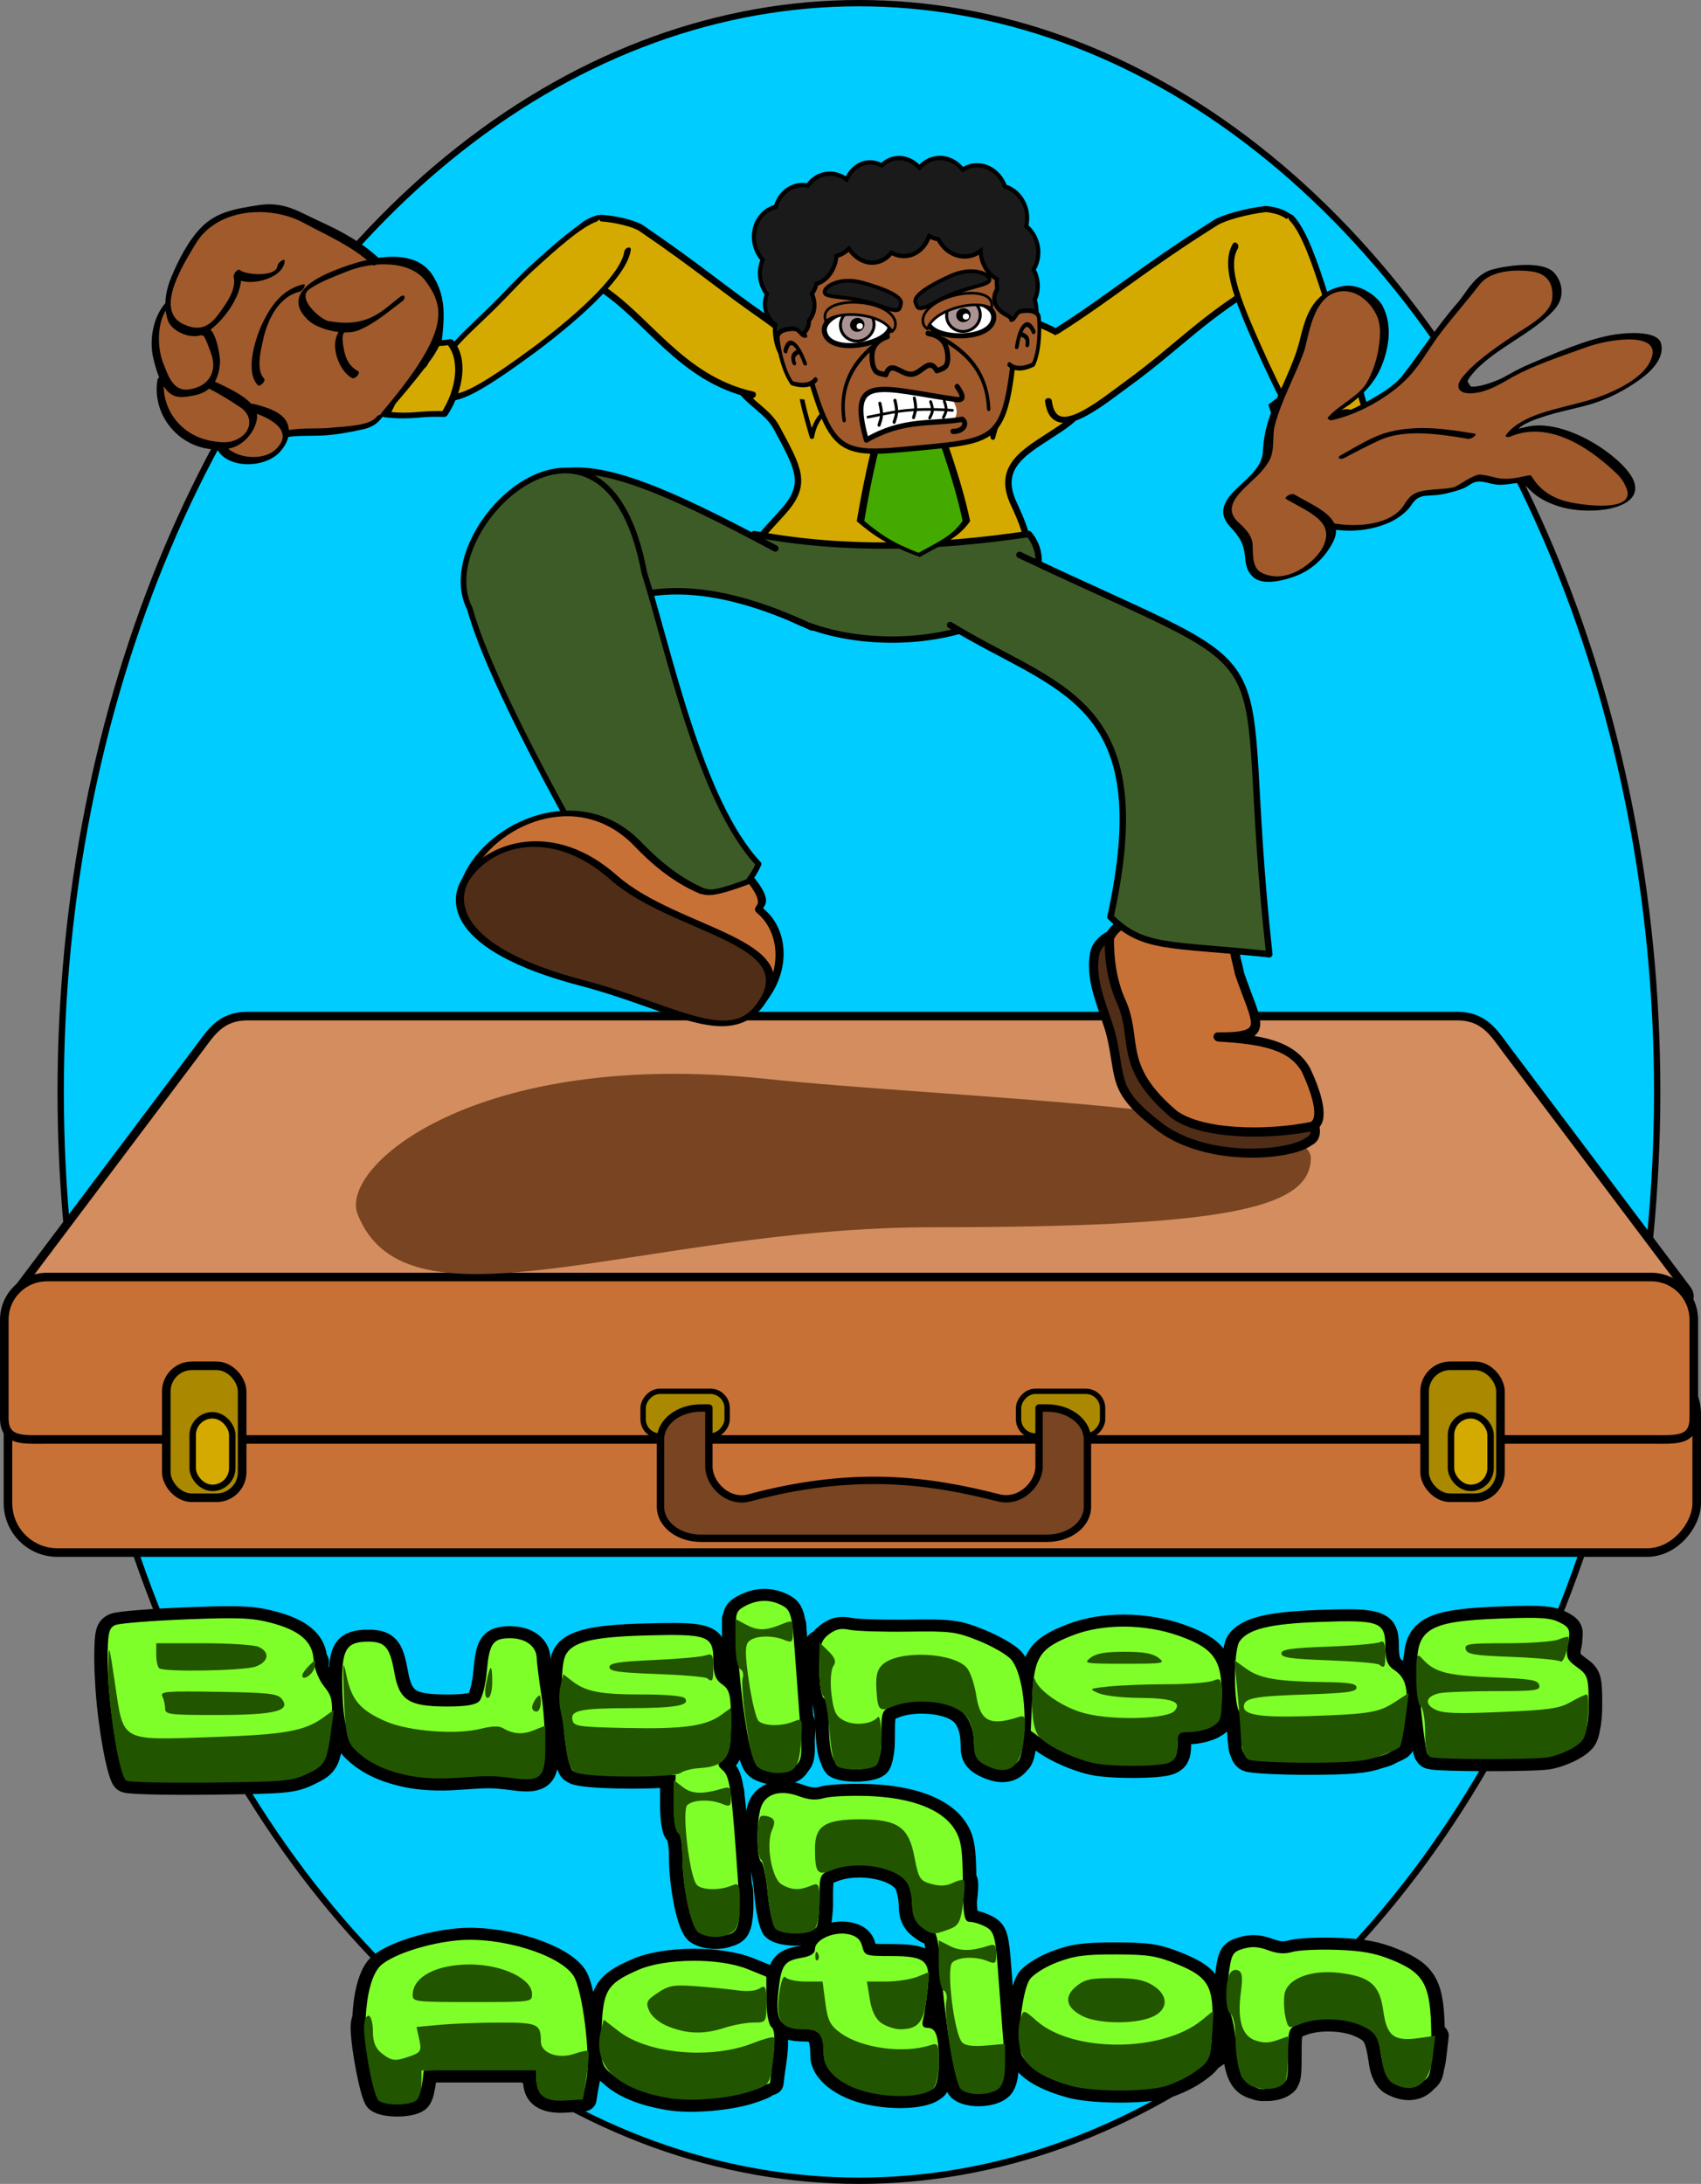 <?xml version="1.0" encoding="UTF-8" standalone="no"?>
<!-- Created with Inkscape (http://www.inkscape.org/) -->

<svg
   xmlns:dc="http://purl.org/dc/elements/1.1/"
   xmlns:cc="http://creativecommons.org/ns#"
   xmlns:rdf="http://www.w3.org/1999/02/22-rdf-syntax-ns#"
   xmlns:svg="http://www.w3.org/2000/svg"
   xmlns="http://www.w3.org/2000/svg"
   xmlns:sodipodi="http://sodipodi.sourceforge.net/DTD/sodipodi-0.dtd"
   xmlns:inkscape="http://www.inkscape.org/namespaces/inkscape"
   width="223.603mm"
   height="287.007mm"
   viewBox="0 0 792.296 1016.955"
   id="svg2"
   version="1.1"
   inkscape:version="0.91 r13725"
   sodipodi:docname="Alan-Action.svg">
  <rect x="0" y="0" width="792.296" height="1016.955" fill="#808080" stroke="none"/>
  <defs
     id="defs4" />
  <sodipodi:namedview
     id="base"
     pagecolor="#ffffff"
     bordercolor="#666666"
     borderopacity="1.0"
     inkscape:pageopacity="0.0"
     inkscape:pageshadow="2"
     inkscape:zoom="0.65091657"
     inkscape:cx="414.16705"
     inkscape:cy="391.39543"
     inkscape:document-units="px"
     inkscape:current-layer="layer1"
     showgrid="false"
     inkscape:window-width="1600"
     inkscape:window-height="837"
     inkscape:window-x="-8"
     inkscape:window-y="-8"
     inkscape:window-maximized="1"
     fit-margin-top="0"
     fit-margin-left="0"
     fit-margin-right="0"
     fit-margin-bottom="0" />
  <g
     inkscape:label="Layer 1"
     inkscape:groupmode="layer"
     id="layer1"
     transform="translate(42.12,-76.851)">
    <ellipse
       style="color:#000000;clip-rule:nonzero;display:inline;overflow:visible;visibility:visible;opacity:1;isolation:auto;mix-blend-mode:normal;color-interpolation:sRGB;color-interpolation-filters:linearRGB;solid-color:#000000;solid-opacity:1;fill:#00ccff;fill-opacity:1;fill-rule:nonzero;stroke:#000000;stroke-width:2.943;stroke-linecap:round;stroke-linejoin:round;stroke-miterlimit:4;stroke-dasharray:none;stroke-dashoffset:0;stroke-opacity:1;color-rendering:auto;image-rendering:auto;shape-rendering:auto;text-rendering:auto;enable-background:accumulate"
       id="path28216"
       cx="357.957"
       cy="585.328"
       rx="371.812"
       ry="507.006" />
    <g
       id="g28180"
       transform="translate(13.827,-107.541)">
      <g
         id="g28134">
        <path
           style="color:#000000;clip-rule:nonzero;display:inline;overflow:visible;visibility:visible;opacity:1;isolation:auto;mix-blend-mode:normal;color-interpolation:sRGB;color-interpolation-filters:linearRGB;solid-color:#000000;solid-opacity:1;fill:#d38d5f;fill-opacity:1;fill-rule:nonzero;stroke:#000000;stroke-width:4;stroke-linecap:round;stroke-linejoin:round;stroke-miterlimit:4;stroke-dasharray:none;stroke-dashoffset:0;stroke-opacity:1;color-rendering:auto;image-rendering:auto;shape-rendering:auto;text-rendering:auto;enable-background:accumulate"
           d="m 59.419,657.534 563.277,0 c 12.767,0 17.235,7.926 23.044,15.643 l 84,111.589 c 5.809,7.717 -10.278,15.643 -23.044,15.643 l -731.277,0 c -12.767,0 -28.854,-7.926 -23.044,-15.643 L 36.375,673.178 c 5.809,-7.717 10.278,-15.643 23.044,-15.643 z"
           id="rect28084"
           inkscape:connector-curvature="0"
           sodipodi:nodetypes="sssssssss" />
        <rect
           style="color:#000000;clip-rule:nonzero;display:inline;overflow:visible;visibility:visible;opacity:1;isolation:auto;mix-blend-mode:normal;color-interpolation:sRGB;color-interpolation-filters:linearRGB;solid-color:#000000;solid-opacity:1;fill:#c87137;fill-opacity:1;fill-rule:nonzero;stroke:#000000;stroke-width:4;stroke-linecap:round;stroke-linejoin:round;stroke-miterlimit:4;stroke-dasharray:none;stroke-dashoffset:0;stroke-opacity:1;color-rendering:auto;image-rendering:auto;shape-rendering:auto;text-rendering:auto;enable-background:accumulate"
           id="rect28087"
           width="786.583"
           height="87.569"
           x="-52.234"
           y="-907.358"
           ry="23.044"
           transform="scale(1,-1)" />
        <path
           style="color:#000000;clip-rule:nonzero;display:inline;overflow:visible;visibility:visible;opacity:1;isolation:auto;mix-blend-mode:normal;color-interpolation:sRGB;color-interpolation-filters:linearRGB;solid-color:#000000;solid-opacity:1;fill:#c87137;fill-opacity:1;fill-rule:nonzero;stroke:#000000;stroke-width:4;stroke-linecap:round;stroke-linejoin:round;stroke-miterlimit:4;stroke-dasharray:none;stroke-dashoffset:0;stroke-opacity:1;color-rendering:auto;image-rendering:auto;shape-rendering:auto;text-rendering:auto;enable-background:accumulate"
           d="m -34.044,854.678 747.13,0 c 11.026,0 19.903,1.123 19.903,-9.903 l 0,-45.825 c 0,-11.026 -8.877,-19.903 -19.903,-19.903 l -747.13,0 c -11.026,0 -19.903,8.877 -19.903,19.903 l 0,45.825 c 0,11.026 8.877,9.903 19.903,9.903 z"
           id="rect28087-3"
           inkscape:connector-curvature="0"
           sodipodi:nodetypes="sssssssss" />
      </g>
      <g
         id="g28168">
        <g
           id="g28129"
           transform="translate(0,1.855)">
          <rect
             transform="scale(1,-1)"
             ry="7.793"
             y="-851.188"
             x="243.599"
             height="20.782"
             width="39.142"
             id="rect28112"
             style="color:#000000;clip-rule:nonzero;display:inline;overflow:visible;visibility:visible;opacity:1;isolation:auto;mix-blend-mode:normal;color-interpolation:sRGB;color-interpolation-filters:linearRGB;solid-color:#000000;solid-opacity:1;fill:#aa8800;fill-opacity:1;fill-rule:nonzero;stroke:#000000;stroke-width:2.496;stroke-linecap:round;stroke-linejoin:round;stroke-miterlimit:4;stroke-dasharray:none;stroke-dashoffset:0;stroke-opacity:1;color-rendering:auto;image-rendering:auto;shape-rendering:auto;text-rendering:auto;enable-background:accumulate" />
          <rect
             transform="scale(1,-1)"
             ry="7.793"
             y="-851.188"
             x="418.477"
             height="20.782"
             width="39.142"
             id="rect28112-9"
             style="color:#000000;clip-rule:nonzero;display:inline;overflow:visible;visibility:visible;opacity:1;isolation:auto;mix-blend-mode:normal;color-interpolation:sRGB;color-interpolation-filters:linearRGB;solid-color:#000000;solid-opacity:1;fill:#aa8800;fill-opacity:1;fill-rule:nonzero;stroke:#000000;stroke-width:2.496;stroke-linecap:round;stroke-linejoin:round;stroke-miterlimit:4;stroke-dasharray:none;stroke-dashoffset:0;stroke-opacity:1;color-rendering:auto;image-rendering:auto;shape-rendering:auto;text-rendering:auto;enable-background:accumulate" />
          <path
             inkscape:connector-curvature="0"
             id="rect28105"
             d="m 270.52,838.184 c -10.423,0 -18.815,6.511 -18.815,14.599 l 0,31.466 c 0,8.088 8.392,14.6 18.815,14.6 l 161.229,0 c 10.423,0 18.815,-6.512 18.815,-14.6 l 0,-31.466 c 0,-8.088 -8.392,-14.599 -18.815,-14.599 l -3.734,0 c 0.005,0.139 0.013,0.277 0.013,0.417 l 0,26.793 c 0,8.098 -8.722,17.188 -18.837,14.619 -32.169,-8.169 -66.832,-13.221 -116.113,0 -10.079,2.704 -18.837,-6.521 -18.837,-14.619 l 0,-26.793 c 0,-0.14 0.008,-0.278 0.013,-0.417 l -3.734,0 z"
             style="color:#000000;clip-rule:nonzero;display:inline;overflow:visible;visibility:visible;opacity:1;isolation:auto;mix-blend-mode:normal;color-interpolation:sRGB;color-interpolation-filters:linearRGB;solid-color:#000000;solid-opacity:1;fill:#784421;fill-opacity:1;fill-rule:nonzero;stroke:#000000;stroke-width:3.431;stroke-linecap:round;stroke-linejoin:round;stroke-miterlimit:4;stroke-dasharray:none;stroke-dashoffset:0;stroke-opacity:1;color-rendering:auto;image-rendering:auto;shape-rendering:auto;text-rendering:auto;enable-background:accumulate"
             sodipodi:nodetypes="cssssssscssssssccc" />
        </g>
        <g
           id="g28143">
          <rect
             ry="11.926"
             y="820.382"
             x="21.508"
             height="61.452"
             width="35.335"
             id="rect28139"
             style="color:#000000;clip-rule:nonzero;display:inline;overflow:visible;visibility:visible;opacity:1;isolation:auto;mix-blend-mode:normal;color-interpolation:sRGB;color-interpolation-filters:linearRGB;solid-color:#000000;solid-opacity:1;fill:#aa8800;fill-opacity:1;fill-rule:nonzero;stroke:#000000;stroke-width:4;stroke-linecap:round;stroke-linejoin:round;stroke-miterlimit:4;stroke-dasharray:none;stroke-dashoffset:0;stroke-opacity:1;color-rendering:auto;image-rendering:auto;shape-rendering:auto;text-rendering:auto;enable-background:accumulate" />
          <rect
             ry="9.218"
             y="843.426"
             x="33.798"
             height="33.798"
             width="18.436"
             id="rect28141"
             style="color:#000000;clip-rule:nonzero;display:inline;overflow:visible;visibility:visible;opacity:1;isolation:auto;mix-blend-mode:normal;color-interpolation:sRGB;color-interpolation-filters:linearRGB;solid-color:#000000;solid-opacity:1;fill:#d4aa00;fill-opacity:1;fill-rule:nonzero;stroke:#000000;stroke-width:3;stroke-linecap:round;stroke-linejoin:round;stroke-miterlimit:4;stroke-dasharray:none;stroke-dashoffset:0;stroke-opacity:1;color-rendering:auto;image-rendering:auto;shape-rendering:auto;text-rendering:auto;enable-background:accumulate" />
        </g>
        <g
           transform="translate(586.097,0)"
           id="g28143-9">
          <rect
             ry="11.926"
             y="820.382"
             x="21.508"
             height="61.452"
             width="35.335"
             id="rect28139-1"
             style="color:#000000;clip-rule:nonzero;display:inline;overflow:visible;visibility:visible;opacity:1;isolation:auto;mix-blend-mode:normal;color-interpolation:sRGB;color-interpolation-filters:linearRGB;solid-color:#000000;solid-opacity:1;fill:#aa8800;fill-opacity:1;fill-rule:nonzero;stroke:#000000;stroke-width:4;stroke-linecap:round;stroke-linejoin:round;stroke-miterlimit:4;stroke-dasharray:none;stroke-dashoffset:0;stroke-opacity:1;color-rendering:auto;image-rendering:auto;shape-rendering:auto;text-rendering:auto;enable-background:accumulate" />
          <rect
             ry="9.218"
             y="843.426"
             x="33.798"
             height="33.798"
             width="18.436"
             id="rect28141-2"
             style="color:#000000;clip-rule:nonzero;display:inline;overflow:visible;visibility:visible;opacity:1;isolation:auto;mix-blend-mode:normal;color-interpolation:sRGB;color-interpolation-filters:linearRGB;solid-color:#000000;solid-opacity:1;fill:#d4aa00;fill-opacity:1;fill-rule:nonzero;stroke:#000000;stroke-width:3;stroke-linecap:round;stroke-linejoin:round;stroke-miterlimit:4;stroke-dasharray:none;stroke-dashoffset:0;stroke-opacity:1;color-rendering:auto;image-rendering:auto;shape-rendering:auto;text-rendering:auto;enable-background:accumulate" />
        </g>
      </g>
    </g>
    <path
       style="color:#000000;clip-rule:nonzero;display:inline;overflow:visible;visibility:visible;opacity:1;isolation:auto;mix-blend-mode:normal;color-interpolation:sRGB;color-interpolation-filters:linearRGB;solid-color:#000000;solid-opacity:1;fill:#784421;fill-opacity:1;fill-rule:nonzero;stroke:none;stroke-width:5;stroke-linecap:round;stroke-linejoin:round;stroke-miterlimit:4;stroke-dasharray:none;stroke-dashoffset:0;stroke-opacity:1;color-rendering:auto;image-rendering:auto;shape-rendering:auto;text-rendering:auto;enable-background:accumulate"
       d="m 568.429,616.054 c 0,23.757 -40.574,32.262 -175.906,32.262 -135.331,0 -245.039,52.947 -268.083,-6.145 -8.632,-22.134 55.142,-77.133 189.732,-62.988 87.706,9.218 254.257,13.114 254.257,36.871 z"
       id="path28066-2"
       inkscape:connector-curvature="0"
       sodipodi:nodetypes="sssss" />
    <g
       id="g27929"
       transform="translate(52.234,-62.988)">
      <path
         sodipodi:nodetypes="sssssssss"
         inkscape:connector-curvature="0"
         id="ellipse9462"
         d="m 369.597,416.759 c -25.605,11.651 -78.599,11.226 -103.367,0 -24.768,-11.226 -7.468,-25.369 4.504,-39.006 11.141,-12.691 6.961,-19.593 -3.496,-39.006 -7.475,-13.878 -34.746,-17.543 -5.646,-43.866 29.136,-26.355 115.657,-17.507 144.343,4.86 16.84,13.13 9.525,28.661 -5.451,39.006 -15.172,10.481 -31.528,16.813 -22.603,35.766 7.989,16.966 12.889,32.612 -8.283,42.246 z"
         style="opacity:1;fill:#d4aa00;fill-opacity:1;fill-rule:nonzero;stroke:#000000;stroke-width:3;stroke-linecap:round;stroke-linejoin:round;stroke-miterlimit:4;stroke-dasharray:none;stroke-dashoffset:0;stroke-opacity:1" />
      <path
         sodipodi:nodetypes="cccccc"
         inkscape:connector-curvature="0"
         id="rect38206-0-5-3-4-5"
         d="m 256.976,388.499 c -8.344,10.956 -3.94,24.734 8.34,33.678 18.22,13.629 48.868,18.214 75.267,13.965 20.598,-3.196 40.172,-12.531 46.683,-26.063 3.31,-7.03 3.055,-15.033 -2.426,-21.58 -42.621,6.316 -85.243,8.007 -127.865,0 z"
         style="color:#000000;clip-rule:nonzero;display:inline;overflow:visible;visibility:visible;opacity:1;isolation:auto;mix-blend-mode:normal;color-interpolation:sRGB;color-interpolation-filters:linearRGB;solid-color:#000000;solid-opacity:1;fill:#3d5b27;fill-opacity:1;fill-rule:nonzero;stroke:#000000;stroke-width:2.953;stroke-linecap:round;stroke-linejoin:round;stroke-miterlimit:4;stroke-dasharray:none;stroke-dashoffset:0;stroke-opacity:1;color-rendering:auto;image-rendering:auto;shape-rendering:auto;text-rendering:auto;enable-background:accumulate" />
      <g
         transform="matrix(2.507,0,0.017,0.832,480.297,-131.785)"
         id="g33452"
         style="stroke-width:1.385;stroke-miterlimit:4;stroke-dasharray:none">
        <path
           style="fill:#44aa00;fill-opacity:1;fill-rule:evenodd;stroke:#000000;stroke-width:1.385;stroke-linecap:butt;stroke-linejoin:miter;stroke-miterlimit:4;stroke-dasharray:none;stroke-opacity:1"
           d="m -65.841,546.304 c -3.585,3.585 -7.693,71.794 -7.693,71.794 3.01,7.868 5.455,12.88 10.751,18.948 4.611,-7.569 6.84,-10.368 8.921,-18.948 -1.491,-23.866 -4.564,-49.452 -7.081,-72.223 z"
           id="path33448"
           inkscape:connector-curvature="0"
           sodipodi:nodetypes="cccccc" />
        <path
           style="color:#000000;clip-rule:nonzero;display:inline;overflow:visible;visibility:visible;opacity:1;isolation:auto;mix-blend-mode:normal;color-interpolation:sRGB;color-interpolation-filters:linearRGB;solid-color:#000000;solid-opacity:1;fill:#44aa00;fill-opacity:1;fill-rule:nonzero;stroke:#000000;stroke-width:1.385;stroke-linecap:round;stroke-linejoin:round;stroke-miterlimit:4;stroke-dasharray:none;stroke-dashoffset:0;stroke-opacity:1;color-rendering:auto;image-rendering:auto;shape-rendering:auto;text-rendering:auto;enable-background:accumulate"
           d="m -65.545,534.399 3.662,-0.52 c 1.437,-0.204 5.071,2.734 4.743,5.365 l -0.69,5.525 c -0.367,2.943 -1.431,4.858 -4.053,4.672 l -2.437,-0.173 c -2.622,-0.187 -5.049,-2.219 -5.049,-5.191 l 0,-4.832 c 0,-2.972 1.216,-4.475 3.823,-4.845 z"
           id="rect33445"
           inkscape:connector-curvature="0"
           sodipodi:nodetypes="sssssssss" />
      </g>
      <path
         style="opacity:1;fill:#d4aa00;fill-opacity:1;stroke:#000000;stroke-width:2.11;stroke-linecap:round;stroke-linejoin:round;stroke-miterlimit:4;stroke-dasharray:none;stroke-opacity:1"
         d="m 307.435,297.428 c -38.218,5.428 -29.6,23.902 -23.629,45.76 3.879,-22.758 34.097,-18.212 45.782,-28.531 11.907,10.318 34.172,6.188 38.542,28.945 5.5,-21.858 19.78,-38.674 -18.555,-44.102 -0.642,8.54 -12.457,8.682 -20.051,9.265 -7.608,-0.583 -20.662,-3.212 -22.089,-11.338 z"
         id="rect105184-5-1-7"
         inkscape:connector-curvature="0"
         sodipodi:nodetypes="ccccccc" />
      <g
         style="fill:#ffe680;fill-opacity:1"
         transform="matrix(-1.141,1.52,-1.343,-1.039,376.935,1964.595)"
         id="g32799-2-6">
        <path
           style="opacity:1;fill:#d4aa00;fill-opacity:1;stroke:#000000;stroke-width:1.67;stroke-linecap:round;stroke-linejoin:round;stroke-miterlimit:4;stroke-dasharray:none;stroke-opacity:1"
           d="m -644.067,637.039 c 7.783,18.634 0.592,36.11 2.165,52.113 0.825,8.392 -6.009,18.122 -13.655,10.342 -2.204,-3.747 -3.984,-8.401 -4.102,-10.607 -1.019,-19.081 -0.482,-27.033 -1.176,-41.807 -0.289,-6.142 0.101,-28.892 6.178,-28.684"
           id="rect13254-2-7-0-5-4-4-11-9-2"
           inkscape:connector-curvature="0"
           sodipodi:nodetypes="cscssc"
           inkscape:transform-center-x="-1.7251214"
           inkscape:transform-center-y="46.330217" />
        <g
           style="fill:#ffe680;fill-opacity:1"
           id="g51089-0-9-8-4-5"
           inkscape:transform-center-x="-27.48022"
           inkscape:transform-center-y="-0.3539502"
           transform="matrix(0.383,-0.245,0.377,0.314,-1205.098,811.808)">
          <path
             sodipodi:nodetypes="ssssscs"
             inkscape:connector-curvature="0"
             id="path13251-7-7-9-4-9-5-6-51-59"
             d="m 1081.462,510.83 c -15.318,7.446 -26.744,-12.042 -36.831,-24.466 -7.67,-9.448 -11.372,-12.614 -16.346,-19.53 -8.901,-12.375 -19.421,-24.197 -18.033,-33.363 0.783,-5.173 18.168,-4.428 23.863,-20.014 4.447,-12.169 28.062,19.428 41.694,45.931 18.412,36.594 17.171,45.843 5.653,51.442 z"
             style="opacity:1;fill:#d4aa00;fill-opacity:1;stroke:#000000;stroke-width:0;stroke-linecap:round;stroke-linejoin:round;stroke-miterlimit:4;stroke-dasharray:none;stroke-opacity:1" />
          <path
             inkscape:transform-center-y="32.432062"
             inkscape:transform-center-x="-27.559566"
             sodipodi:nodetypes="csscccc"
             inkscape:connector-curvature="0"
             id="path13251-5-5-8-5-2-2-9-4-2-8"
             d="m 1073.143,512.289 c -11.287,-1.26 -20.338,-15.962 -28.51,-26.027 -7.67,-9.448 -11.372,-12.614 -16.346,-19.53 -8.901,-12.375 -17.406,-24.693 -18.033,-33.363 m 23.863,-20.014 c 12.482,0.132 28.063,19.428 41.694,45.931 11.611,23.077 15.406,35.28 13.737,42.55"
             style="opacity:1;fill:#d4aa00;fill-opacity:1;stroke:#000000;stroke-width:3.621;stroke-linecap:round;stroke-linejoin:round;stroke-miterlimit:4;stroke-dasharray:none;stroke-opacity:1" />
        </g>
      </g>
      <g
         inkscape:transform-center-y="3.2597507"
         inkscape:transform-center-x="-4.1068571"
         style="fill:#ffe680;fill-opacity:1"
         transform="matrix(-0.926,1.755,-1.721,-0.677,855.302,2344.899)"
         id="g33375-1-4-1-8-8">
        <g
           id="g29171-4-5-1-8-7-0"
           transform="matrix(-0.293,0.154,-0.19,-0.36,-307.657,550.226)"
           style="fill:#ffe680;fill-opacity:1;stroke-width:5.449;stroke-miterlimit:4;stroke-dasharray:none">
          <g
             id="g29167-0-7-4-2-1-4"
             style="fill:#ffe680;fill-opacity:1;stroke-width:5.449;stroke-miterlimit:4;stroke-dasharray:none">
            <path
               style="fill:#d4aa00;fill-opacity:1;fill-rule:evenodd;stroke:#000000;stroke-width:4.279;stroke-linecap:round;stroke-linejoin:round;stroke-miterlimit:4;stroke-dasharray:none;stroke-opacity:1"
               d="m 1799.677,-149.709 c 25.157,12.757 57.454,6.622 57.585,4.501 0,0 -9.974,20.762 -8.352,32.451 -13.621,8.577 -36.414,6.532 -53.883,-2.785 2.98,-15.073 0.041,-17.958 4.65,-34.167 z"
               id="path29162-54-8-6-6-3-0"
               inkscape:connector-curvature="0"
               sodipodi:nodetypes="ccccc" />
          </g>
        </g>
        <ellipse
           style="opacity:0.99;fill:#d4aa00;fill-opacity:1;stroke:#000000;stroke-width:1;stroke-linecap:round;stroke-linejoin:round;stroke-miterlimit:4;stroke-dasharray:none;stroke-opacity:1"
           id="path34440-2-1-3-2-5"
           cx="-1140.167"
           cy="388.003"
           rx="1.869"
           ry="1.582"
           transform="matrix(0.881,-0.472,0.472,0.881,0,0)" />
      </g>
      <g
         transform="matrix(1.332,1.51,1.693,-1.188,-166.997,2496.617)"
         id="g33668-1"
         style="display:inline">
        <g
           id="g32874-0-4"
           transform="translate(202.543,136.158)"
           style="fill:#ffe680;fill-opacity:1">
          <path
             inkscape:transform-center-y="46.330217"
             inkscape:transform-center-x="-1.7251214"
             sodipodi:nodetypes="csscsc"
             inkscape:connector-curvature="0"
             id="rect13254-2-7-0-5-4-4-11-4-9-7-5"
             d="m -929.157,766.882 c 8.622,-5.359 7.396,7.92 7.256,15.928 -0.256,14.699 -2.715,23.447 -1.141,39.45 0.825,8.392 -6.008,18.122 -13.655,10.342 -2.204,-3.747 -3.984,-8.401 -4.102,-10.607 -1.019,-19.081 0.108,-28.566 -0.586,-43.34"
             style="opacity:1;fill:#d4aa00;fill-opacity:1;stroke:#000000;stroke-width:1.475;stroke-linecap:round;stroke-linejoin:round;stroke-miterlimit:4;stroke-dasharray:none;stroke-opacity:1" />
          <g
             transform="matrix(0.179,-0.418,0.488,0.048,-1323.86,1237.09)"
             inkscape:transform-center-y="-13.192925"
             inkscape:transform-center-x="-22.248272"
             id="g51089-0-9-8-7-9-2-12"
             style="fill:#ffe680;fill-opacity:1">
            <path
               style="opacity:1;fill:#d4aa00;fill-opacity:1;stroke:#000000;stroke-width:0;stroke-linecap:round;stroke-linejoin:round;stroke-miterlimit:4;stroke-dasharray:none;stroke-opacity:1"
               d="m 1081.462,510.83 c -15.318,7.446 -26.744,-12.042 -36.831,-24.466 -7.67,-9.448 -11.372,-12.614 -16.346,-19.53 -8.901,-12.375 -19.421,-24.197 -18.033,-33.363 0.783,-5.173 18.279,2.365 23.974,-13.222 4.447,-12.169 27.951,12.635 41.583,39.139 18.412,36.594 17.171,45.843 5.653,51.442 z"
               id="path13251-7-7-9-4-9-5-6-5-5-7-9"
               inkscape:connector-curvature="0"
               sodipodi:nodetypes="ssssscs" />
            <path
               style="opacity:1;fill:#d4aa00;fill-opacity:1;stroke:#000000;stroke-width:3.199;stroke-linecap:round;stroke-linejoin:round;stroke-miterlimit:4;stroke-dasharray:none;stroke-opacity:1"
               d="m 1073.143,512.289 c -11.287,-1.26 -20.338,-15.962 -28.51,-26.027 -7.67,-9.448 -11.372,-12.614 -16.346,-19.53 -8.901,-12.375 -17.406,-24.693 -18.033,-33.363 m 30.995,-15.793 c 12.482,0.132 20.93,15.207 34.562,41.71 11.611,23.077 15.406,35.28 13.737,42.55"
               id="path13251-5-5-8-5-2-2-9-4-0-9-1-5"
               inkscape:connector-curvature="0"
               sodipodi:nodetypes="csscccc"
               inkscape:transform-center-x="-27.559566"
               inkscape:transform-center-y="32.432062" />
          </g>
        </g>
        <g
           id="g33375-1-4-1-6-9-0"
           transform="matrix(-0.026,-1.114,1.013,-0.024,-1596.481,57.015)"
           style="fill:#ffe680;fill-opacity:1"
           inkscape:transform-center-x="-4.1062757"
           inkscape:transform-center-y="-1.7148035">
          <g
             style="fill:#ffe680;fill-opacity:1;stroke-width:5.449;stroke-miterlimit:4;stroke-dasharray:none"
             transform="matrix(-0.293,0.154,-0.19,-0.36,-307.657,550.226)"
             id="g29171-4-5-1-8-3-7-6">
            <g
               style="fill:#ffe680;fill-opacity:1;stroke-width:5.449;stroke-miterlimit:4;stroke-dasharray:none"
               id="g29167-0-7-4-2-5-1-5">
              <path
                 sodipodi:nodetypes="ccccc"
                 inkscape:connector-curvature="0"
                 id="path29162-54-8-6-6-2-0-0"
                 d="m 1799.677,-149.709 c 26.52,-9.432 57.585,4.501 57.585,4.501 0,0 -9.974,20.762 -8.352,32.451 -13.621,8.577 -36.414,6.532 -53.883,-2.785 2.98,-15.073 0.041,-17.958 4.65,-34.167 z"
                 style="fill:#d4aa00;fill-opacity:1;fill-rule:evenodd;stroke:#000000;stroke-width:3.78;stroke-linecap:butt;stroke-linejoin:miter;stroke-miterlimit:4;stroke-dasharray:none;stroke-opacity:1" />
            </g>
          </g>
          <ellipse
             transform="matrix(0.881,-0.472,0.472,0.881,0,0)"
             ry="1.582"
             rx="1.869"
             cy="388.003"
             cx="-1140.167"
             id="path34440-2-1-3-4-6-7"
             style="opacity:0.99;fill:#d4aa00;fill-opacity:1;stroke:#000000;stroke-width:1;stroke-linecap:round;stroke-linejoin:round;stroke-miterlimit:4;stroke-dasharray:none;stroke-opacity:1" />
        </g>
      </g>
      <g
         transform="matrix(0.874,0.088,-0.023,0.855,182.028,388.799)"
         id="g8197-3"
         style="display:inline;opacity:1">
        <path
           style="opacity:1;fill:#502d16;fill-opacity:1;fill-rule:evenodd;stroke:#000000;stroke-width:4.918;stroke-linecap:round;stroke-linejoin:round;stroke-miterlimit:4;stroke-dasharray:none;stroke-opacity:1"
           d="m 298.772,183.022 c -13.539,1.739 -25.704,8.529 -26.448,18.124 -2.122,15.792 7.095,30.837 10.321,43.484 5.96,23.365 0.819,28.88 27.6,46.567 26.216,16.398 69.519,7.775 78.697,-0.783 9.667,-5.55 -4.445,-22.49 -10.046,-30.54 -15.743,-17.921 -22.297,-13.932 -44.858,-12.921 29.884,-1.579 19.944,-9.082 11.478,-35.835 -22.152,-29.047 -16.087,-32.746 -46.744,-28.097 z"
           id="path13484-8-4"
           inkscape:connector-curvature="0"
           sodipodi:nodetypes="ccscccccc" />
        <path
           style="opacity:1;fill:#c87137;fill-opacity:1;fill-rule:evenodd;stroke:#000000;stroke-width:5;stroke-linecap:round;stroke-linejoin:round;stroke-miterlimit:4;stroke-dasharray:none;stroke-opacity:1"
           d="m 303.297,178.014 c -13.928,1.738 -19.751,4.722 -23.339,12.664 0.161,10.24 1.803,22.912 7.085,33.645 9.96,20.239 -1.22,35.324 29.558,58.554 14.451,9.757 49.554,6.844 73.953,-0.783 6.981,-3.695 1.837,-18.699 -4.304,-30.52 -7.888,-12.515 -23.663,-13.922 -46.954,-12.912 28.683,-2.656 20.234,-9.076 10.322,-35.811 -1.472,-8.016 -6.578,-15.853 2.124,-21.834 -30.66,-0.206 -27.774,-11.111 -37.488,-22.177 -5.089,7.047 -2.264,19.173 -10.956,19.173 z"
           id="path13484-88"
           inkscape:connector-curvature="0"
           sodipodi:nodetypes="ccscccccccc" />
      </g>
      <path
         inkscape:transform-center-y="87.743453"
         inkscape:transform-center-x="-18.487904"
         sodipodi:nodetypes="cccc"
         inkscape:connector-curvature="0"
         id="path12285-3-9-7-4"
         d="m 348.197,430.895 c 49.755,30.592 97.17,33.501 74.688,135.892 15.188,15.216 27.148,12.451 73.98,17.402 C 479.587,427.403 515.137,461.958 380.478,398.22"
         style="display:inline;opacity:1;fill:#3d5b27;fill-opacity:1;fill-rule:nonzero;stroke:#000000;stroke-width:3;stroke-linecap:round;stroke-linejoin:round;stroke-miterlimit:4;stroke-dasharray:none;stroke-dashoffset:0;stroke-opacity:1" />
      <path
         inkscape:transform-center-y="-26.277779"
         inkscape:transform-center-x="59.387307"
         sodipodi:nodetypes="cccc"
         inkscape:connector-curvature="0"
         id="path12285-3-7-4-9"
         d="m 266.774,395.225 c -52.138,-27.938 -83.729,-41.408 -104.477,-34.377 0.76,15.412 -5.257,34.544 13.887,68.91 25.566,-19.477 60.262,-20.194 107.662,2.26"
         style="display:inline;opacity:1;fill:#3d5b27;fill-opacity:1;fill-rule:nonzero;stroke:#000000;stroke-width:3;stroke-linecap:round;stroke-linejoin:round;stroke-miterlimit:4;stroke-dasharray:none;stroke-dashoffset:0;stroke-opacity:1" />
      <path
         inkscape:transform-center-y="45.027917"
         inkscape:transform-center-x="-17.475153"
         sodipodi:nodetypes="ccccc"
         inkscape:connector-curvature="0"
         id="path12285-3-7-4-7"
         d="m 124.484,423.292 c 10.667,38.846 59.008,122.865 76.631,151.499 8.581,2.162 46.611,-7.216 57.879,-32.606 C 231.575,513.086 217.185,442.481 205.772,406.631 187.46,308.844 105.077,385.716 124.484,423.292 Z"
         style="display:inline;opacity:1;fill:#3d5b27;fill-opacity:1;fill-rule:nonzero;stroke:#000000;stroke-width:2.621;stroke-linecap:round;stroke-linejoin:round;stroke-miterlimit:4;stroke-dasharray:none;stroke-dashoffset:0;stroke-opacity:1" />
      <g
         inkscape:transform-center-y="12.880475"
         inkscape:transform-center-x="57.096164"
         transform="matrix(-0.762,-0.051,-0.091,0.559,261.906,1135.736)"
         id="g14820-1-7-3-3-0-3"
         style="display:inline;opacity:1;stroke-linecap:round;stroke-linejoin:round">
        <g
           transform="matrix(0.984,0.213,-0.017,0.947,7.737,-213.411)"
           id="g8231-2-8">
          <path
             sodipodi:nodetypes="ssccssss"
             inkscape:connector-curvature="0"
             id="path14373-7-0-5-5-4-2-04-2-7-0"
             d="m 92.291,-789.072 c -10.317,-24.627 -5.272,-57.885 10.382,-76.713 4.459,-5.363 -7.353,-1.853 8.175,-27.912 25.717,11.52 25.978,6.121 28.981,5.755 18.066,-12.652 32.817,-31.53 43.638,-47.042 41.043,-58.832 91.884,-30.601 102.047,15.449 3.871,17.541 -1.385,55.022 -84.56,97.347 -55.456,28.22 -92.45,71.816 -108.663,33.116 z"
             style="display:inline;opacity:1;fill:#c87137;fill-opacity:1;stroke:#000000;stroke-width:4.895;stroke-linecap:round;stroke-linejoin:round;stroke-miterlimit:4;stroke-dasharray:none;stroke-opacity:1" />
          <path
             sodipodi:nodetypes="sssss"
             inkscape:connector-curvature="0"
             id="path14373-7-0-5-6-8-7-8-0-0"
             d="m 94.784,-782.679 c -22.86,-52.982 58.47,-71.42 100.828,-124.68 42.529,-53.474 79.12,-39.643 90.287,-10.291 6.068,15.949 5.7,59.53 -80.268,101.855 -57.318,28.22 -95.354,69.025 -110.848,33.116 z"
             style="display:inline;opacity:1;fill:#502d16;fill-opacity:1;stroke:#000000;stroke-width:4.895;stroke-linecap:round;stroke-linejoin:round;stroke-miterlimit:4;stroke-dasharray:none;stroke-opacity:1" />
        </g>
      </g>
      <g
         transform="matrix(4.014,0,0,2.592,-91.915,-226.054)"
         id="g1455"
         style="overflow:visible">
        <g
           id="g1457">
          <g
             id="g1459">
            <path
               style="fill:#a05a2c;fill-opacity:1"
               inkscape:connector-curvature="0"
               id="path1461"
               d="m 153.75,235.646 c 1.095,0.38 2.183,0.42 3.375,0.375 2.115,-0.08 4.101,-1.562 5.246,-3.375 0.447,-0.707 0.655,-1.808 1.223,-2.406 0.678,-0.713 1.667,-0.396 2.656,-0.59 1.01,-0.198 1.996,-0.562 2.882,-1.1 0.533,-0.324 1.311,-1.548 1.74,-1.634 0.588,-0.119 2.071,0.867 2.878,0.856 1.032,-0.014 1.904,-0.523 2.854,-0.731 0.863,2.493 2.205,3.943 4.653,4.853 1.898,0.705 4.668,1.004 6.362,-0.399 2.965,-2.457 -0.888,-6.912 -2.906,-9.063 -2.587,-2.754 -6.368,-6.066 -10.1,-3.209 1.642,-3.884 7.265,-4.538 10.515,-6.422 2.724,-1.579 6.707,-5.417 6.622,-8.903 -0.055,-2.264 -2.869,-2.752 -4.625,-2.344 -1.981,0.46 -3.645,1.666 -5.403,2.563 -1.939,0.99 -3.822,2.134 -5.6,3.378 -1.308,0.915 -4.363,4.148 -6.122,3.903 -3.692,-0.515 4.631,-9.109 5.649,-10.122 1.558,-1.546 3.301,-3.229 4.073,-5.378 0.585,-1.629 0.544,-4.577 -0.854,-5.722 -1.533,-1.256 -3.726,-0.976 -5.487,-0.524 -2.185,0.56 -2.741,2.971 -3.853,4.891 -2.358,4.074 -4.246,8.197 -6.183,12.453 -0.927,2.037 -1.7,3.428 -3.313,4.934 -1.435,1.34 -3.987,3.716 -5.891,4.258 l -0.163,-0.156 c 0.734,-1.53 2.5,-3.04 3.531,-4.497 1.233,-1.743 1.571,-3.556 1.966,-5.503 0.701,-3.467 1.233,-9.395 -1.777,-11.968 -4.53,-3.872 -6.339,3.911 -6.844,7.218 -0.625,4.092 -2.017,7.768 -3.004,11.875 -0.461,1.915 -0.942,3.877 -1.244,5.875 -0.298,1.972 0.111,4.109 -0.722,5.899 -1.506,3.236 -5.99,6.788 -3.28,10.447 1.411,1.906 1.626,2.825 1.749,5.278 0.103,2.037 0.187,4.56 2.875,4.5 3.849,-0.085 7.551,-6.421 6.5,-9.875 -0.779,-2.56 -2.951,-3.267 -4.625,-4.875" />
          </g>
        </g>
        <g
           id="g1463">
          <g
             id="g1465">
            <g
               id="g1467">
              <path
                 style="fill:none"
                 inkscape:connector-curvature="0"
                 id="path1469"
                 d="m 155.23,223.154 c 0,0 4.535,-3.814 5.626,-4.094 1.172,-0.301 2.453,-0.348 3.652,-0.406 0.726,-0.035 1.506,-0.089 2.213,-0.097 1.391,-0.016 2.148,0.77 3.384,0.972" />
              <path
                 inkscape:connector-curvature="0"
                 id="path1471"
                 d="m 155.447,223.396 c 1.31,-1.097 2.647,-2.162 4.039,-3.153 2.936,-2.092 7.094,-1.062 10.229,-0.246 0.425,0.111 1.222,-0.82 0.78,-0.935 -3.207,-0.834 -6.552,-1.595 -9.854,-0.321 -2.042,0.789 -3.965,2.778 -5.628,4.171 -0.58,0.486 -0.138,0.963 0.434,0.484 l 0,0 z" />
            </g>
          </g>
          <g
             id="g1473">
            <g
               id="g1475">
              <path
                 style="fill:none"
                 inkscape:connector-curvature="0"
                 id="path1477"
                 d="m 153.75,235.646 c 1.095,0.38 2.183,0.42 3.375,0.375 2.115,-0.08 4.101,-1.562 5.246,-3.375 0.447,-0.707 0.655,-1.808 1.223,-2.406 0.678,-0.713 1.667,-0.396 2.656,-0.59 1.01,-0.198 1.996,-0.562 2.882,-1.1 0.533,-0.324 1.311,-1.548 1.74,-1.634 0.588,-0.119 2.071,0.867 2.878,0.856 1.032,-0.014 1.904,-0.523 2.854,-0.731 0.863,2.493 2.205,3.943 4.653,4.853 1.898,0.705 4.668,1.004 6.362,-0.399 2.965,-2.457 -0.888,-6.912 -2.906,-9.063 -2.587,-2.754 -6.368,-6.066 -10.1,-3.209 1.642,-3.884 7.265,-4.538 10.515,-6.422 2.724,-1.579 6.707,-5.417 6.622,-8.903 -0.055,-2.264 -2.869,-2.752 -4.625,-2.344 -1.981,0.46 -3.645,1.666 -5.403,2.563 -1.939,0.99 -3.822,2.134 -5.6,3.378 -1.308,0.915 -4.363,4.148 -6.122,3.903 -3.692,-0.515 4.631,-9.109 5.649,-10.122 1.558,-1.546 3.301,-3.229 4.073,-5.378 0.585,-1.629 0.544,-4.577 -0.854,-5.722 -1.533,-1.256 -3.726,-0.976 -5.487,-0.524 -2.185,0.56 -2.741,2.971 -3.853,4.891 -2.358,4.074 -4.246,8.197 -6.183,12.453 -0.927,2.037 -1.7,3.428 -3.313,4.934 -1.435,1.34 -3.987,3.716 -5.891,4.258 l -0.163,-0.156 c 0.734,-1.53 2.5,-3.04 3.531,-4.497 1.233,-1.743 1.571,-3.556 1.966,-5.503 0.701,-3.467 1.233,-9.395 -1.777,-11.968 -4.53,-3.872 -6.339,3.911 -6.844,7.218 -0.625,4.092 -2.017,7.768 -3.004,11.875 -0.461,1.915 -0.942,3.877 -1.244,5.875 -0.298,1.972 0.111,4.109 -0.722,5.899 -1.506,3.236 -5.99,6.788 -3.28,10.447 1.411,1.906 1.626,2.825 1.749,5.278 0.103,2.037 0.187,4.56 2.875,4.5 3.849,-0.085 7.551,-6.421 6.5,-9.875 -0.779,-2.56 -2.951,-3.267 -4.625,-4.875" />
              <path
                 inkscape:connector-curvature="0"
                 id="path1479"
                 d="m 153.359,236.113 c 2.628,0.721 4.966,0.452 7.218,-1.059 0.867,-0.582 1.685,-1.53 2.216,-2.411 0.545,-0.905 0.72,-2.297 2.188,-2.43 0.825,-0.075 1.427,-0.097 2.222,-0.398 0.978,-0.371 1.983,-0.727 2.699,-1.524 1.242,-1.383 2.141,-0.027 3.557,-0.037 1.703,-0.012 2.285,-1.021 3.334,0.717 0.842,1.396 1.868,2.313 3.298,3.065 3.644,1.918 10.236,0.731 8.873,-4.514 -1.048,-4.035 -7.931,-11.531 -12.583,-9.626 -1.161,0.476 -0.726,0.094 -1.016,0.669 0.681,-1.348 2.22,-2.104 3.502,-2.727 1.386,-0.674 2.875,-1.146 4.307,-1.713 2.638,-1.045 4.791,-2.829 6.651,-4.941 1.511,-1.714 2.703,-3.995 2.315,-6.318 -0.408,-2.443 -4.244,-1.959 -5.807,-1.494 -3.233,0.962 -6.583,3.327 -9.4,5.163 -1.078,0.703 -2.025,1.522 -3.002,2.355 -1.51,1.288 -5.642,3.274 -3.834,-0.269 2.352,-4.61 7.107,-7.406 9.661,-11.834 1.141,-1.978 1.095,-4.551 0.038,-6.523 -1.24,-2.313 -5.241,-1.474 -7.114,-0.742 -2.167,0.847 -3.141,4.259 -4.154,6.041 -2.4,4.218 -4.197,8.716 -6.382,13.039 -0.958,1.896 -2.505,3.284 -4.07,4.664 -0.993,0.876 -2.05,1.646 -3.229,2.256 -1.224,0.633 1.042,-1.552 1.122,-1.646 2.373,-2.787 3.462,-5.147 4.149,-8.763 0.558,-2.941 0.658,-6.052 -0.265,-8.922 -0.533,-1.657 -2.609,-4.214 -4.662,-3.619 -3.889,1.127 -4.468,6.736 -5.034,10.054 -0.754,4.422 -2.343,8.719 -3.366,13.088 -0.514,2.197 -0.796,4.322 -0.854,6.573 -0.072,2.812 -1.797,4.756 -3.25,6.963 -1.407,2.138 -1.919,4.28 -0.546,6.544 1.108,1.829 1.572,3.08 1.708,5.199 0.09,1.416 0.153,2.712 0.999,3.892 1.136,1.584 3.715,0.479 4.961,-0.269 2.142,-1.285 3.529,-3.822 4.277,-6.112 1.379,-4.228 -1.749,-6.075 -4.517,-8.518 -0.352,-0.311 -1.251,0.551 -0.929,0.836 2.947,2.601 5.705,4.182 4.244,8.658 -0.818,2.509 -4.134,6.901 -7.108,4.568 -1.269,-0.996 -0.915,-4.137 -1.07,-5.52 -0.153,-1.367 -0.869,-2.476 -1.637,-3.571 -1.771,-2.53 -0.025,-5.047 1.455,-7.186 0.871,-1.258 1.66,-2.444 2.165,-3.89 0.665,-1.903 0.294,-4.292 0.629,-6.287 0.761,-4.522 2.359,-8.83 3.388,-13.284 0.549,-2.375 0.97,-10.6 4.491,-10.821 2.048,-0.129 3.394,2.607 3.883,4.127 0.66,2.052 0.469,4.371 0.239,6.479 -0.214,1.958 -0.655,3.945 -1.322,5.792 -0.855,2.368 -3.187,3.992 -4.441,6.143 -0.06,0.103 -0.154,0.309 -0.042,0.416 0.054,0.052 0.108,0.104 0.163,0.156 0.12,0.115 0.285,0.051 0.417,0.001 3.361,-1.253 6.563,-4.315 8.487,-7.291 1.525,-2.359 2.48,-5.172 3.678,-7.702 1.499,-3.167 3.277,-6.177 4.821,-9.317 1.134,-2.308 3.676,-2.794 5.946,-2.385 2.292,0.412 2.6,2.927 2.493,4.806 -0.167,2.941 -2.853,5.009 -4.735,6.978 -2.128,2.226 -4.343,4.596 -5.753,7.36 -0.917,1.799 -0.295,3.255 1.861,2.633 1.525,-0.439 2.87,-1.799 4.046,-2.803 2.564,-2.188 5.56,-3.66 8.476,-5.31 2.954,-1.671 9.326,-2.98 7.397,2.712 -1.093,3.226 -4.544,5.725 -7.547,7.001 -3.421,1.456 -7.27,2.362 -9.076,5.937 -0.233,0.463 0.144,0.576 0.509,0.342 4.889,-3.138 9.891,3.123 12.298,6.695 0.564,0.837 0.881,1.656 1.129,2.608 1.155,4.445 -5.108,3.001 -6.479,2.557 -2.35,-0.762 -3.682,-2.509 -4.538,-4.724 -0.055,-0.142 -0.194,-0.168 -0.331,-0.127 -1.324,0.396 -2.457,0.903 -3.831,0.399 -0.627,-0.23 -1.124,-0.475 -1.784,-0.541 -0.762,-0.076 -2.613,2.027 -2.901,2.178 -1.32,0.692 -3.874,0.157 -5.001,1.508 -0.479,0.573 -0.699,1.171 -0.982,1.848 -1.389,3.322 -5.091,4.048 -8.139,3.213 -0.422,-0.116 -1.222,0.814 -0.779,0.935 l 0,0 z" />
            </g>
          </g>
        </g>
      </g>
      <g
         inkscape:transform-center-y="-32.894653"
         inkscape:transform-center-x="46.325394"
         transform="matrix(3.508,-0.523,0.48,3.218,-2471.427,588.164)"
         id="g379"
         style="overflow:visible">
        <g
           id="g381">
          <g
             id="g383">
            <path
               style="fill:#a05a2c;fill-opacity:1"
               inkscape:connector-curvature="0"
               id="path385"
               d="m 722.659,38.547 c -0.648,0.711 -0.898,0.831 -3.645,0.95 -1.592,0.069 -3.203,0.013 -4.754,-0.186 -1.256,-0.161 -2.697,-0.567 -3.951,-0.401 l -0.605,1.271 c -1.535,2.496 -5.561,2.177 -7.463,0.332 -0.373,-0.361 -0.627,-0.754 -0.727,-1.266 l 0.004,-0.03 c -1.561,-0.272 -3.145,-1.167 -4.17,-2.136 -2.439,-2.302 -3.338,-5.44 -2.25,-8.667 l 0.5,-0.167 c -0.58,-1.806 -0.832,-3.811 -0.355,-5.692 0.404,-1.593 0.678,-3.333 2.021,-4.392 l 0.25,0.305 c 0.156,-2.301 1.568,-4.96 2.75,-6.388 2.174,-2.629 3.26,-5.292 6.916,-5.5 1.584,-0.09 3.145,-0.167 4.75,-0.167 2.861,0 4.84,2.565 7.117,4.063 1.176,0.774 2.252,1.683 3.303,2.617 0.875,0.777 2.246,2.354 2.914,3.32 l 0.5,0.083 c 1.35,0.322 3.115,0.404 4.336,1.019 1.199,0.604 1.951,2.696 2.352,3.898 0.488,1.464 0.434,2.938 0.084,4.437 -0.324,1.384 -0.652,3.931 -1.436,4.98 -0.559,0.746 -1.5,1.484 -2.17,2.166" />
          </g>
        </g>
        <g
           id="g387">
          <g
             id="g389">
            <g
               id="g391">
              <path
                 style="fill:none"
                 inkscape:connector-curvature="0"
                 id="path393"
                 d="m 727.849,22.247 c -1.996,1.091 -2.307,1.587 -3.334,2 -1.225,0.493 -2.26,1.328 -3.584,1 -1.246,-0.309 -2.992,-0.661 -4.104,-1.314 -1.063,-0.626 -1.465,-1.993 -1.646,-3.103 -0.309,-1.892 0.063,-1.904 1.668,-2.666 1.24,-0.589 3.289,-1.059 4.582,-1.417 1.293,-0.357 3.094,-0.546 4.334,-0.25 1.35,0.322 3.115,0.404 4.336,1.019 1.199,0.604 1.951,2.696 2.352,3.898 0.488,1.464 0.434,2.938 0.084,4.437 -0.324,1.384 -0.652,3.931 -1.436,4.98 -0.559,0.746 -1.5,1.484 -2.17,2.166" />
              <path
                 sodipodi:nodetypes="cccccccccccccccc"
                 inkscape:connector-curvature="0"
                 id="path395"
                 d="m 727.763,21.903 c -1.074,0.616 -2.078,1.404 -3.201,1.925 -2.334,1.083 -4.354,0.805 -6.611,-0.004 -0.902,-0.324 -3.766,-3.866 -1.852,-4.909 1.59,-0.866 3.424,-1.236 5.158,-1.701 3.463,-0.928 8.531,-0.391 10.168,3.129 1.895,4.073 2.145,7.56 -8.249,17.496 -0.543,0.516 -0.113,1.004 0.436,0.483 1.514,-1.439 8.3,-7.605 8.792,-9.694 0.75,-3.192 1.258,-5.822 0.033,-8.963 -1.961,-5.029 -9.039,-3.888 -13.143,-2.762 -3.051,0.838 -6.643,2.639 -3.918,6.406 1.098,1.516 4.438,2.978 6.326,2.457 2.338,-0.645 4.164,-1.986 6.232,-3.173 0.528,-0.305 0.551,-1.106 -0.171,-0.69 z" />
            </g>
          </g>
          <g
             id="g397">
            <g
               id="g399">
              <path
                 style="fill:none"
                 inkscape:connector-curvature="0"
                 id="path401"
                 d="m 719.923,25.315 c -1.068,0.336 -1.039,2.642 -0.99,3.487 0.072,1.278 0.426,2.431 1.459,3.17" />
              <path
                 inkscape:connector-curvature="0"
                 id="path403"
                 d="m 719.97,24.896 c -2.553,1.183 -1.852,6.035 -0.043,7.495 0.371,0.298 1.258,-0.572 0.93,-0.836 -1.01,-0.814 -1.359,-1.917 -1.422,-3.179 -0.025,-0.541 -0.154,-2.365 0.441,-2.641 0.428,-0.198 0.836,-1.184 0.094,-0.839 l 0,0 z" />
            </g>
          </g>
          <g
             id="g405">
            <g
               id="g407">
              <path
                 style="fill:none"
                 inkscape:connector-curvature="0"
                 id="path409"
                 d="m 715.099,18.581 c -2.582,0.009 -4.689,2.809 -5.752,4.981 -0.652,1.331 -1.166,2.811 -1.482,4.266 -0.139,0.639 -0.17,1.445 -0.102,2.104 0.037,0.354 0.162,1.173 0.252,1.065" />
              <path
                 inkscape:connector-curvature="0"
                 id="path411"
                 d="m 715.39,18.098 c -2.68,0.246 -4.459,2.189 -5.85,4.344 -1.264,1.958 -3.484,6.669 -1.99,8.974 0.229,0.353 1.188,-0.438 0.93,-0.836 -0.914,-1.41 0.186,-4.187 0.637,-5.485 0.877,-2.521 2.719,-5.757 5.691,-6.031 0.4,-0.037 1.132,-1.017 0.582,-0.966 l 0,0 z" />
            </g>
          </g>
          <g
             id="g413">
            <g
               id="g415">
              <path
                 style="fill:none"
                 inkscape:connector-curvature="0"
                 id="path417"
                 d="m 712.931,14.664 c 0.176,0.896 -4.707,2.774 -5.916,0.525 0.502,2.561 -4.166,6.808 -4.416,6.975 -1.104,0.735 -2.25,0.583 -3.5,-0.167 -3.303,-1.98 -0.762,-7.588 1.166,-9.917 2.174,-2.629 3.26,-5.292 6.916,-5.5 1.584,-0.09 3.145,-0.167 4.75,-0.167 2.861,0 4.84,2.565 7.117,4.063 1.176,0.774 2.252,1.683 3.303,2.617 0.875,0.777 2.246,2.354 2.914,3.32" />
              <path
                 inkscape:connector-curvature="0"
                 id="path419"
                 d="m 712.421,14.903 c -0.344,1.68 -4.371,0.62 -4.941,-0.132 -0.301,-0.396 -0.994,0.449 -0.971,0.757 0.139,1.917 -1.426,3.588 -2.604,4.909 -1.414,1.586 -2.844,2.26 -4.895,0.729 -3.572,-2.666 1.563,-8.877 3.197,-11.073 3.408,-4.579 10.363,-3.993 14.375,-0.737 2.943,2.39 5.941,4.374 8.217,7.475 0.256,0.35 1.205,-0.459 0.93,-0.837 -1.912,-2.604 -4.27,-4.557 -6.893,-6.414 -2.721,-1.925 -4.301,-3.676 -7.813,-3.637 -2.951,0.033 -5.479,0.043 -7.797,1.967 -1.934,1.603 -3.639,4.229 -4.846,6.426 -0.996,1.813 -1.584,3.88 -1.271,5.942 0.273,1.793 2.869,3.502 4.605,2.694 2.693,-1.254 6.027,-5.02 5.805,-8.123 -0.324,0.252 -0.646,0.504 -0.971,0.757 1.395,1.835 6.373,1.363 6.893,-1.183 0.111,-0.54 -0.94,0.086 -1.02,0.48 l 0,0 z" />
            </g>
          </g>
          <g
             id="g421">
            <g
               id="g423">
              <path
                 style="fill:none"
                 inkscape:connector-curvature="0"
                 id="path425"
                 d="m 697.265,18.164 c -1.344,1.058 -1.617,2.799 -2.021,4.392 -0.477,1.881 -0.225,3.886 0.355,5.692 0.389,1.211 0.621,2.611 2,2.75 1.273,0.128 3.09,0.135 3.982,-0.837 0.824,-0.897 1.1,-2.75 1.1,-3.913 0.002,-0.554 -0.709,-3.858 -1,-3.5" />
              <path
                 inkscape:connector-curvature="0"
                 id="path427"
                 d="m 697.046,17.922 c -1.846,1.772 -2.75,4.909 -2.551,7.434 0.119,1.535 0.352,3.773 1.268,5.087 0.838,1.202 2,1.133 3.365,1.068 2.486,-0.118 3.535,-1.948 3.961,-4.171 0.164,-0.856 0.072,-5.125 -1.117,-5.076 -0.404,0.017 -1.148,0.989 -0.582,0.966 0.24,-0.01 0.662,2.486 0.711,2.745 0.482,2.601 -0.908,4.651 -3.637,4.584 -2.125,-0.052 -2.408,-2.637 -2.768,-4.24 -0.529,-2.364 -0.053,-6.15 1.785,-7.914 0.54,-0.517 0.112,-1.006 -0.435,-0.483 l 0,0 z" />
            </g>
          </g>
          <g
             id="g429">
            <g
               id="g431">
              <path
                 style="fill:none"
                 inkscape:connector-curvature="0"
                 id="path433"
                 d="m 722.659,38.548 c -0.648,0.711 -0.898,0.831 -3.645,0.95 -1.592,0.069 -3.203,0.013 -4.754,-0.186 -1.256,-0.161 -2.697,-0.567 -3.951,-0.401" />
              <path
                 inkscape:connector-curvature="0"
                 id="path435"
                 d="m 722.327,38.426 c -1.082,1.137 -4.512,0.626 -5.891,0.573 -1.967,-0.074 -3.865,-0.667 -5.836,-0.571 -0.404,0.02 -1.146,0.994 -0.582,0.966 1.648,-0.081 3.254,0.325 4.887,0.503 1.762,0.192 3.549,0.118 5.311,-0.002 1.164,-0.08 1.979,-0.384 2.777,-1.225 0.582,-0.612 -0.262,-0.669 -0.666,-0.244 l 0,0 z" />
            </g>
          </g>
          <g
             id="g437">
            <g
               id="g439">
              <path
                 style="fill:none"
                 inkscape:connector-curvature="0"
                 id="path441"
                 d="m 695.099,28.414 c -1.088,3.227 -0.189,6.365 2.25,8.667 1.785,1.686 5.254,3.144 7.352,1.501 1.75,-1.371 2.314,-3.129 0.627,-4.814 -1.252,-1.249 -2.684,-2.567 -3.979,-3.521" />
              <path
                 inkscape:connector-curvature="0"
                 id="path443"
                 d="m 694.616,28.539 c -1.563,5.259 2.018,11.326 7.879,11.233 1.975,-0.031 3.773,-1.803 4.289,-3.604 0.729,-2.538 -3.33,-5.09 -4.971,-6.339 -0.381,-0.289 -1.258,0.586 -0.93,0.836 1.414,1.076 2.715,2.273 3.979,3.521 1.672,1.65 0.906,4.25 -1.783,4.619 -0.877,0.121 -1.773,-0.174 -2.586,-0.463 -4.111,-1.46 -6.117,-6.001 -4.912,-10.054 0.203,-0.686 -0.848,-0.145 -0.965,0.251 l 0,0 z" />
            </g>
          </g>
          <g
             id="g445">
            <g
               id="g447">
              <path
                 style="fill:none"
                 inkscape:connector-curvature="0"
                 id="path449"
                 d="m 706.181,34.414 c 2.35,1.035 5.289,2.897 3.523,5.768 -1.535,2.496 -5.561,2.177 -7.463,0.332 -0.373,-0.361 -0.627,-0.754 -0.727,-1.266" />
              <path
                 inkscape:connector-curvature="0"
                 id="path451"
                 d="m 705.792,34.881 c 2.096,0.953 6.037,3.631 2.77,6.046 -1.945,1.438 -5.82,0.27 -6.541,-2.019 -0.148,-0.471 -1.141,0.267 -1.012,0.678 0.975,3.087 5.906,3.772 8.158,1.705 1.1,-1.01 1.813,-2.36 1.475,-3.872 -0.391,-1.754 -2.607,-2.809 -4.07,-3.473 -0.391,-0.177 -1.233,0.73 -0.78,0.935 l 0,0 z" />
            </g>
          </g>
        </g>
      </g>
      <g
         transform="matrix(1.163,0,0,1.233,725.111,-6.865)"
         id="g14117">
        <g
           id="g14007">
          <g
             transform="matrix(0.995,-0.073,0.102,0.997,-460.914,157.268)"
             id="g26516-3">
            <g
               id="g26383-3"
               style="stroke-width:2;stroke-miterlimit:4;stroke-dasharray:none">
              <path
                 sodipodi:nodetypes="ssscs"
                 inkscape:connector-curvature="0"
                 id="path10607-9-1-3"
                 d="m 111.073,139.384 c -35.11,0.611 -35.631,0.932 -44.067,-45.077 -4.495,-24.516 5.627,-45.184 43.926,-45.221 38.699,-0.039 44.06,20.083 44.137,45.077 -9.597,44.887 -9.312,44.618 -43.997,45.221 z"
                 style="display:inline;opacity:1;fill:#a05a2c;fill-opacity:1;stroke:#000000;stroke-width:2;stroke-linecap:round;stroke-linejoin:round;stroke-miterlimit:4;stroke-dasharray:none;stroke-opacity:1" />
              <path
                 sodipodi:nodetypes="ccccccc"
                 inkscape:connector-curvature="0"
                 id="path10662-4"
                 d="m 102.375,96.575 c -6.608,1.582 -7.334,5.872 -6.927,10.23 0.588,2.813 1.131,3.164 4.831,4.076 2.601,-5.595 5.931,0.469 10.263,0.572 4.122,0.152 7.661,-6.168 10.263,-0.572 3.701,-0.912 4.243,-1.263 4.832,-4.076 0.407,-4.358 -0.319,-8.649 -6.928,-10.23"
                 style="display:inline;fill:#a05a2c;fill-opacity:1;fill-rule:evenodd;stroke:#000000;stroke-width:2;stroke-linecap:round;stroke-linejoin:round;stroke-miterlimit:4;stroke-dasharray:none;stroke-opacity:1" />
            </g>
            <path
               style="display:inline;fill:#1a1a1a;stroke:#000000;stroke-width:1.632;stroke-miterlimit:4;stroke-dasharray:none;stroke-opacity:1"
               inkscape:connector-curvature="0"
               d="m 163.336,75.656 c 1.646,-2.066 2.635,-4.715 2.635,-7.605 0,-3.559 -1.509,-6.744 -3.89,-8.937 0.487,-1.322 0.765,-2.752 0.765,-4.252 0,-5.213 -3.226,-9.635 -7.718,-11.275 -1.343,-5.067 -5.81,-8.792 -11.127,-8.792 -1.844,0 -3.581,0.459 -5.127,1.255 -2.089,-3.089 -5.545,-5.115 -9.463,-5.115 -2.973,0 -5.676,1.174 -7.723,3.085 -2.111,-2.602 -5.126,-4.242 -8.487,-4.242 -2.419,0 -4.661,0.847 -6.519,2.292 -1.573,-0.964 -3.349,-1.52 -5.235,-1.52 -3.849,0 -7.25,2.274 -9.348,5.758 -1.986,-1.667 -4.512,-2.671 -7.267,-2.671 -3.358,0 -6.369,1.493 -8.48,3.861 -0.919,-0.244 -1.876,-0.387 -2.867,-0.387 -4.839,0 -8.976,3.084 -10.696,7.454 -5.63,0.799 -9.972,5.788 -9.972,11.839 0,2.918 1.012,5.589 2.686,7.665 -1.073,1.815 -1.702,3.942 -1.702,6.227 0,2.539 0.77,4.888 2.072,6.824 -0.785,1.353 -1.233,2.906 -1.233,4.561 0,2.841 1.323,5.384 3.407,7.116 -0.288,1.046 -0.452,2.161 -0.452,3.326 0,5.755 1.532,10.42 6.233,10.42 4.7,0 0.71,-5.556 5.721,-10.033 1.361,-1.216 1.998,-2.714 2.094,-4.2 1.762,-1.707 2.855,-4.046 2.855,-6.629 0,-1.168 -0.233,-2.281 -0.64,-3.314 0.948,-1.069 1.708,-2.312 2.231,-3.685 4.475,-0.981 8.024,-4.896 9.043,-9.914 1.935,-0.29 3.715,-1.117 5.223,-2.354 2.087,3.596 5.549,5.954 9.472,5.954 2.801,0 5.366,-1.2 7.366,-3.194 1.659,1.048 3.568,1.651 5.603,1.651 4.369,0 8.17,-2.757 10.133,-6.822 1.086,0.699 2.288,1.22 3.574,1.514 1.771,4.257 5.852,7.238 10.61,7.238 2.119,0 4.098,-0.601 5.805,-1.633 -0.021,0.308 -0.042,0.615 -0.042,0.929 0,4.285 2.183,8.035 5.454,10.147 -0.17,0.805 -0.272,1.647 -0.272,2.519 0,0.39 0.021,0.772 0.055,1.15 -2.3,2.846 -2.773,6.878 2.84,10.209 5.889,3.493 -1.022,10.115 3.622,10.115 4.645,0 8.41,-5.357 8.41,-11.962 0,-1.126 -0.116,-2.211 -0.321,-3.244 1.128,-1.719 1.804,-3.896 1.804,-6.27 0,-1.848 -0.417,-3.574 -1.131,-5.062 z"
               id="path11753-5" />
            <g
               id="g12211-54"
               transform="matrix(0.448,0,0.073,0.515,-10.257,-87.054)"
               style="display:inline;fill:#a05a2c;fill-opacity:1;stroke-width:3.379;stroke-miterlimit:4;stroke-dasharray:none">
              <path
                 sodipodi:nodetypes="csccc"
                 inkscape:connector-curvature="0"
                 id="path10051-6-1"
                 d="m 121.035,351.182 c -4.215,0.219 -3.418,-5.143 -8.942,-5.636 -6.096,-0.545 -15.274,0.384 -16.052,6.042 -1.584,10.854 -1.157,25.501 3.514,33.644 8.371,2.892 16.38,2.725 21.68,-1.39"
                 style="fill:#a05a2c;fill-opacity:1;fill-rule:evenodd;stroke:#000000;stroke-width:3.379;stroke-linecap:round;stroke-linejoin:round;stroke-miterlimit:4;stroke-dasharray:none;stroke-opacity:1" />
              <path
                 sodipodi:nodetypes="cc"
                 inkscape:connector-curvature="0"
                 id="path10053-3-2"
                 d="m 100.318,361.41 c 6.276,-11.19 12.42,-4.857 14.721,10.004"
                 style="fill:#a05a2c;fill-opacity:1;fill-rule:evenodd;stroke:#000000;stroke-width:3.379;stroke-linecap:round;stroke-linejoin:round;stroke-miterlimit:4;stroke-dasharray:none;stroke-opacity:1" />
              <path
                 sodipodi:nodetypes="cc"
                 inkscape:connector-curvature="0"
                 id="path12209-3"
                 d="m 105.605,370.6 c -0.974,-5.535 2.714,-7.088 6.308,-8.177"
                 style="fill:#a05a2c;fill-opacity:1;fill-rule:evenodd;stroke:#000000;stroke-width:3.379;stroke-linecap:round;stroke-linejoin:miter;stroke-miterlimit:4;stroke-dasharray:none;stroke-opacity:1" />
            </g>
            <g
               id="g12211-4-9"
               transform="matrix(-0.448,0,-0.073,0.515,232.321,-87.038)"
               style="display:inline;fill:#a05a2c;fill-opacity:1;stroke-width:3.379;stroke-miterlimit:4;stroke-dasharray:none"
               inkscape:transform-center-x="-2.9818979"
               inkscape:transform-center-y="-0.33176985">
              <path
                 sodipodi:nodetypes="csccc"
                 inkscape:connector-curvature="0"
                 id="path10051-6-0-7"
                 d="m 121.035,351.182 c -4.215,0.219 -3.418,-5.143 -8.942,-5.636 -6.096,-0.545 -15.274,0.384 -16.052,6.042 -1.584,10.854 -1.157,25.501 3.514,33.644 8.371,2.892 16.38,2.725 21.68,-1.39"
                 style="fill:#a05a2c;fill-opacity:1;fill-rule:evenodd;stroke:#000000;stroke-width:3.379;stroke-linecap:round;stroke-linejoin:round;stroke-miterlimit:4;stroke-dasharray:none;stroke-opacity:1" />
              <path
                 sodipodi:nodetypes="cc"
                 inkscape:connector-curvature="0"
                 id="path10053-3-4-0"
                 d="m 100.318,361.41 c 6.276,-11.19 12.42,-4.857 14.721,10.004"
                 style="fill:#a05a2c;fill-opacity:1;fill-rule:evenodd;stroke:#000000;stroke-width:3.379;stroke-linecap:round;stroke-linejoin:round;stroke-miterlimit:4;stroke-dasharray:none;stroke-opacity:1" />
              <path
                 sodipodi:nodetypes="cc"
                 inkscape:connector-curvature="0"
                 id="path12209-0-8"
                 d="m 105.605,370.6 c -0.974,-5.535 2.714,-7.088 6.308,-8.177"
                 style="fill:#a05a2c;fill-opacity:1;fill-rule:evenodd;stroke:#000000;stroke-width:3.379;stroke-linecap:round;stroke-linejoin:miter;stroke-miterlimit:4;stroke-dasharray:none;stroke-opacity:1" />
            </g>
          </g>
          <g
             transform="matrix(1.365,-0.1,0.175,1.714,1055.614,-2501.467)"
             id="g29740-8"
             style="display:inline">
            <path
               style="fill:none;fill-rule:evenodd;stroke:#000000;stroke-width:1;stroke-linecap:round;stroke-linejoin:round;stroke-miterlimit:4;stroke-dasharray:none;stroke-opacity:1"
               d="m -1229.13,1533.003 c -8.965,4.481 -11.742,9.994 -11.343,16.036"
               id="path29723-14"
               inkscape:connector-curvature="0"
               sodipodi:nodetypes="cc" />
            <path
               style="display:inline;fill:none;fill-rule:evenodd;stroke:#000000;stroke-width:1;stroke-linecap:round;stroke-linejoin:round;stroke-miterlimit:4;stroke-dasharray:none;stroke-opacity:1"
               d="m -1209.393,1533.003 c 8.965,4.481 11.742,9.994 11.343,16.036"
               id="path29723-1-6"
               inkscape:connector-curvature="0"
               sodipodi:nodetypes="cc" />
          </g>
          <g
             id="g13949">
            <g
               id="g26428-0"
               transform="matrix(0.978,-0.072,0.067,0.915,-450.859,237.142)"
               style="stroke-width:2.109;stroke-miterlimit:4;stroke-dasharray:none">
              <path
                 sodipodi:nodetypes="ssscs"
                 inkscape:connector-curvature="0"
                 id="path9718-3"
                 d="m 89.208,20.437 c -7.46,0.006 -12.001,-2.799 -12.013,-7.129 -0.012,-4.33 7.032,-7.565 14.492,-7.576 7.46,-0.006 12.514,3.208 12.538,7.551 0,4.342 -7.557,7.151 -15.017,7.154 z"
                 style="display:inline;opacity:1;fill:#ffffff;fill-opacity:1;stroke:#000000;stroke-width:2.109;stroke-linecap:round;stroke-linejoin:round;stroke-miterlimit:4;stroke-dasharray:none;stroke-opacity:1" />
              <path
                 sodipodi:nodetypes="ssscs"
                 inkscape:connector-curvature="0"
                 id="path9718-4-09"
                 d="m 134.584,19.974 c 7.46,0.006 12.001,-2.799 12.013,-7.129 0.012,-4.33 -7.032,-7.565 -14.492,-7.576 -7.46,-0.006 -12.514,3.208 -12.538,7.551 0,4.342 7.557,7.151 15.017,7.154 z"
                 style="display:inline;opacity:1;fill:#ffffff;fill-opacity:1;stroke:#000000;stroke-width:2.109;stroke-linecap:round;stroke-linejoin:round;stroke-miterlimit:4;stroke-dasharray:none;stroke-opacity:1" />
            </g>
            <g
               id="g8823-5"
               transform="matrix(0.997,-0.073,0.073,0.997,-447.664,282.415)">
              <path
                 inkscape:transform-center-y="5.3803983"
                 inkscape:transform-center-x="-11.145223"
                 sodipodi:nodetypes="ssscs"
                 inkscape:connector-curvature="0"
                 id="path9664-4-16"
                 d="m 98.946,-40.735 c 8.026,3.536 7.498,1.728 8.265,-0.245 1.064,-2.729 -6.548,-6.277 -14.841,-9.099 -8.295,-2.816 -14.586,-0.02 -15.296,1.981 -1.225,3.25 9.192,1.775 21.87,7.365 z"
                 style="display:inline;opacity:1;fill:#1a1a1a;fill-opacity:1;stroke:#000000;stroke-width:1.423;stroke-linecap:round;stroke-linejoin:round;stroke-miterlimit:4;stroke-dasharray:none;stroke-opacity:1" />
              <path
                 inkscape:transform-center-y="5.3803983"
                 inkscape:transform-center-x="11.145223"
                 sodipodi:nodetypes="ssscs"
                 inkscape:connector-curvature="0"
                 id="path9664-4-9-0"
                 d="m 121.306,-40.735 c -8.026,3.536 -7.498,1.728 -8.265,-0.245 -1.064,-2.729 6.548,-6.277 14.841,-9.099 8.295,-2.816 14.586,-0.02 15.296,1.981 1.225,3.25 -9.192,1.775 -21.87,7.365 z"
                 style="display:inline;opacity:1;fill:#1a1a1a;fill-opacity:1;stroke:#000000;stroke-width:1.423;stroke-linecap:round;stroke-linejoin:round;stroke-miterlimit:4;stroke-dasharray:none;stroke-opacity:1" />
            </g>
            <g
               id="g13937">
              <g
                 transform="matrix(0.449,-0.036,0.028,0.408,-867.376,460.397)"
                 id="g51022-1"
                 style="display:inline">
                <g
                   id="g50960-2-9"
                   transform="translate(-19.865,-8.662)">
                  <circle
                     style="fill:#ac9393;stroke:#000000;stroke-width:2.63;stroke-miterlimit:4;stroke-dasharray:none"
                     cx="1174.108"
                     cy="-425.614"
                     r="14.972"
                     id="circle13407-4-3-40" />
                  <circle
                     style="stroke-width:0.553;stroke-miterlimit:4;stroke-dasharray:none"
                     cx="1174.108"
                     cy="-425.609"
                     r="6.417"
                     id="circle13409-6-3-95" />
                  <circle
                     style="fill:#ffffff;stroke-width:0.553;stroke-miterlimit:4;stroke-dasharray:none"
                     cx="1176.252"
                     cy="-424.188"
                     r="2.819"
                     id="circle13411-9-0-0" />
                </g>
              </g>
              <g
                 transform="matrix(0.449,-0.036,0.028,0.408,-824.85,456.758)"
                 id="g51022-6-9"
                 style="display:inline">
                <g
                   id="g50960-2-0-97"
                   transform="translate(-19.865,-8.662)">
                  <circle
                     style="fill:#ac9393;stroke:#000000;stroke-width:2.63;stroke-miterlimit:4;stroke-dasharray:none"
                     cx="1174.108"
                     cy="-425.614"
                     r="14.972"
                     id="circle13407-4-3-4-3" />
                  <circle
                     style="stroke-width:0.553;stroke-miterlimit:4;stroke-dasharray:none"
                     cx="1174.108"
                     cy="-425.609"
                     r="6.417"
                     id="circle13409-6-3-3-7" />
                  <circle
                     style="fill:#ffffff;stroke-width:0.553;stroke-miterlimit:4;stroke-dasharray:none"
                     cx="1176.252"
                     cy="-424.188"
                     r="2.819"
                     id="circle13411-9-0-7-3" />
                </g>
              </g>
            </g>
            <g
               id="g13770"
               transform="matrix(0.998,-0.073,0.071,0.966,18.921,-16.931)">
              <path
                 id="path9718-1-5-9"
                 d="m -360.525,229.555 c 7.63,-1.868 15.657,-0.783 16.747,3.046 0.266,0.934 0.228,1.855 -0.085,2.741 -2.858,-2.178 -9.205,-2.579 -15.308,-1.085 -5.792,1.422 -9.686,4.135 -10.756,7.041 -0.747,-0.514 -1.274,-1.147 -1.496,-1.917 -1.081,-3.843 3.269,-7.955 10.898,-9.827 z"
                 style="display:inline;opacity:1;fill:#a05a2c;fill-opacity:1;stroke:#000000;stroke-width:1.037;stroke-linecap:round;stroke-linejoin:round;stroke-miterlimit:4;stroke-dasharray:none;stroke-opacity:1"
                 inkscape:connector-curvature="0" />
              <path
                 id="path9718-1-5"
                 d="m -393.647,229.555 c -7.63,-1.868 -15.657,-0.783 -16.747,3.046 -0.266,0.934 -0.228,1.855 0.085,2.741 2.858,-2.178 9.205,-2.579 15.308,-1.085 5.792,1.422 9.686,4.135 10.756,7.041 0.747,-0.514 1.274,-1.147 1.496,-1.917 1.081,-3.843 -3.269,-7.955 -10.898,-9.827 z"
                 style="display:inline;opacity:1;fill:#a05a2c;fill-opacity:1;stroke:#000000;stroke-width:1.037;stroke-linecap:round;stroke-linejoin:round;stroke-miterlimit:4;stroke-dasharray:none;stroke-opacity:1"
                 inkscape:connector-curvature="0" />
            </g>
          </g>
        </g>
        <g
           id="g14107">
          <path
             sodipodi:nodetypes="cccc"
             inkscape:connector-curvature="0"
             id="path13836-7"
             d="m -322.986,270.177 c -30.884,-4.212 -42.802,-11.121 -35.054,14.545 14.756,-8.091 22.894,-5.126 35.469,-7.112 1.666,-2.22 1.337,-4.724 -0.415,-7.433 z"
             style="fill:#ffffff;fill-rule:evenodd;stroke:none;stroke-width:2;stroke-linecap:butt;stroke-linejoin:miter;stroke-miterlimit:4;stroke-dasharray:none;stroke-opacity:1" />
          <path
             sodipodi:nodetypes="ccccc"
             inkscape:connector-curvature="0"
             id="path13836"
             d="m -321.29,264.951 c 2.761,3.723 2.602,5.118 0,4.955 -30.884,-4.212 -44.085,-10.388 -36.337,15.278 14.756,-8.091 25.826,-5.859 38.401,-7.845 2.376,1.615 0.26,4.736 -3.716,4.542"
             style="fill:none;fill-rule:evenodd;stroke:#000000;stroke-width:2;stroke-linecap:round;stroke-linejoin:round;stroke-miterlimit:4;stroke-dasharray:none;stroke-opacity:1" />
          <path
             sodipodi:nodetypes="cc"
             inkscape:transform-center-y="0.91625867"
             inkscape:transform-center-x="0.73300693"
             inkscape:connector-curvature="0"
             id="path14061"
             d="m -357.021,276.509 c 9.022,-1.575 16.052,-3.778 33.902,-2.566"
             style="fill:none;fill-rule:evenodd;stroke:#000000;stroke-width:1px;stroke-linecap:round;stroke-linejoin:round;stroke-opacity:1" />
          <path
             sodipodi:nodetypes="cc"
             inkscape:connector-curvature="0"
             id="path14063"
             d="m -338.418,269.335 c 0.975,4.32 0.378,4.824 -0.314,7.352"
             style="fill:none;fill-rule:evenodd;stroke:#000000;stroke-width:1.199;stroke-linecap:round;stroke-linejoin:round;stroke-miterlimit:4;stroke-dasharray:none;stroke-opacity:1" />
          <path
             inkscape:connector-curvature="0"
             id="path14063-1"
             d="m -346.183,270.198 c 1.15,4.422 0.647,5.396 -0.327,8.224"
             style="fill:none;fill-rule:evenodd;stroke:#000000;stroke-width:1.241;stroke-linecap:round;stroke-linejoin:round;stroke-miterlimit:4;stroke-dasharray:none;stroke-opacity:1" />
          <path
             inkscape:connector-curvature="0"
             id="path14063-2"
             d="m -352.23,271.297 c 1.15,4.422 0.647,5.396 -0.327,8.224"
             style="fill:none;fill-rule:evenodd;stroke:#000000;stroke-width:1.241;stroke-linecap:round;stroke-linejoin:round;stroke-miterlimit:4;stroke-dasharray:none;stroke-opacity:1" />
          <path
             inkscape:connector-curvature="0"
             id="path14063-0"
             d="m -331.907,270.691 c 1.28,3.301 0.72,4.028 -0.364,6.139"
             style="fill:none;fill-rule:evenodd;stroke:#000000;stroke-width:1.131;stroke-linecap:round;stroke-linejoin:round;stroke-miterlimit:4;stroke-dasharray:none;stroke-opacity:1" />
          <path
             inkscape:connector-curvature="0"
             id="path14063-0-3"
             d="m -326.42,270.507 c 1.28,3.301 0.72,4.028 -0.364,6.139"
             style="fill:none;fill-rule:evenodd;stroke:#000000;stroke-width:1.131;stroke-linecap:round;stroke-linejoin:round;stroke-miterlimit:4;stroke-dasharray:none;stroke-opacity:1" />
        </g>
      </g>
    </g>
    <g
       id="g28242"
       transform="matrix(1.261,0,0,1.123,-74.492,-100.386)">
      <path
         inkscape:connector-curvature="0"
         id="path28210-9"
         d="m 307.874,821.655 c -2.33,0.033 -4.686,0.76 -7.016,2.176 -2.222,1.351 -3.108,2.23 -3.289,5.439 l -0.225,-0.137 0,9.916 c 0,4.765 0.557,8.858 1.34,10.322 1.188,14.639 2.702,26.452 4.297,33.635 1.011,5.027 2.032,7.271 3.51,8.209 1.599,1.015 4.42,1.834 6.27,1.822 3.85,-0.025 5.962,-0.789 7.195,-3.498 1.471,-1.539 1.893,-3.694 1.654,-10.051 0.385,-5.985 0.447,-8.152 -0.477,-8.461 -0.562,-8.493 -1.416,-21.436 -1.959,-29.684 -0.21,-3.193 -0.402,-5.711 -0.609,-7.795 -0.007,-1.588 -0.05,-2.584 -0.363,-3.025 -0.647,-4.374 -1.561,-5.731 -3.473,-6.893 -2.222,-1.351 -4.525,-2.01 -6.855,-1.977 z m 281.273,7.039 c -2.449,0.028 -5.41,0.122 -9.049,0.271 -23.42,0.963 -30.147,3.393 -30.85,15.777 -0.396,0.874 -0.441,3.528 -0.441,8.949 0,5.973 0.735,11.255 1.633,11.736 0.008,0.004 0.016,0.015 0.024,0.019 0.963,10.614 1.879,18.033 2.453,19.518 0.034,0.088 0.1,0.171 0.184,0.252 0.282,0.662 0.615,1.097 1.014,1.236 2.924,1.024 37.447,1.099 43.236,0.094 2.675,-0.464 6.949,-2.288 9.5,-4.053 3.241,-2.243 4.305,-3.713 4.912,-8.346 0.543,-2.638 0.727,-5.809 0.727,-9.635 0,-11.061 -0.311,-12.171 -4.307,-15.385 -3.221,-2.591 -3.976,-3.82 -3.602,-7.527 0.365,-1.55 0.611,-3.095 0.559,-4.086 0,-0.001 10e-5,-0.002 0,-0.004 0.527,-4.152 -0.091,-5.073 -3.359,-6.932 -2.554,-1.452 -5.286,-1.971 -12.633,-1.887 z m -478.322,0.146 c -4.079,-0.015 -9.32,0.158 -16.57,0.48 -12.686,0.565 -24.35,1.621 -25.922,2.348 -2.406,1.113 -2.855,3.383 -2.844,14.379 0.003,2.744 0.117,5.81 0.301,9.008 0.659,15.825 4.31,39.808 6.582,41.127 1.146,0.666 15.311,1.034 31.477,0.816 27.529,-0.37 29.78,-0.605 35.518,-3.701 6.479,-3.496 6.967,-4.507 8.641,-17.949 l 1.059,-8.504 -0.734,0.594 c 0.128,-5.318 -0.617,-7.152 -2.965,-10.418 -1.457,-2.027 -2.769,-5.235 -3.41,-8.117 0.338,-2.171 0.398,-2.86 -0.346,-2.229 -0.018,-0.193 -0.048,-0.396 -0.057,-0.58 -0.351,-7.649 -5.214,-12.317 -16.1,-15.455 -4.261,-1.228 -7.831,-1.774 -14.629,-1.799 z m 412.647,1.271 c -2.887,-0.002 -6.368,0.109 -10.559,0.281 -18.202,0.749 -26.206,2.951 -29.373,8.086 -0.721,1.169 -1.204,4.315 -1.459,8.131 l -0.482,-0.387 0.33,3.68 c -0.231,7.333 0.266,15.65 1.459,17.482 0.266,3.718 0.493,7.296 0.615,9.818 0.071,1.464 0.181,2.772 0.33,3.928 0.038,1.321 0.236,2.338 0.607,3.166 0.468,1.672 1.093,2.726 1.881,3.158 1.312,0.72 11.203,1.307 21.98,1.301 15.653,-0.008 20.949,-0.543 26.332,-2.664 0.004,-0.002 0.007,-0.004 0.012,-0.006 1.688,-0.462 3.032,-1.055 4.123,-1.814 1.81,-0.876 3.198,-1.669 3.486,-2.074 0.485,-0.681 1.421,-5.986 2.08,-11.789 l 1.197,-10.551 -0.771,0.562 c -0.214,-5.043 -1.668,-7.955 -4.662,-10.18 -2.446,-1.817 -3.223,-4.181 -3.223,-9.822 0,-8.19 -1.393,-10.297 -13.904,-10.307 z m -82.406,2.207 c -6.811,-0.045 -13.439,1.137 -18.99,3.551 -10.273,4.468 -13.434,7.729 -14.584,18.342 -0.266,1.072 -0.485,4.029 -0.555,8.1 -0.004,0.232 10e-5,0.447 -0.002,0.676 l -0.498,12.533 3.502,2.865 c 3.325,3.749 12.032,8.527 19.385,10.453 6.387,1.673 24.486,1.622 28.15,-0.08 2.307,-1.072 3.158,-2.98 3.158,-7.084 0,-5.198 0.339,-5.619 4.535,-5.619 2.494,0 6.168,-0.992 8.164,-2.205 3.115,-1.894 3.629,-3.507 3.629,-11.387 0,-0.806 -0.004,-1.472 -0.01,-2.141 4e-4,-0.129 0.004,-0.244 0.004,-0.375 -0.008,-14.04 -3.164,-18.793 -15.812,-23.818 -6.274,-2.493 -13.265,-3.765 -20.076,-3.811 z m -103.746,0.98 c -2.035,-0.091 -3.579,0.598 -5.525,2.287 -1.348,1.169 -2.178,2.271 -2.686,4.061 l -0.74,-0.816 0,10.736 c 0,0.033 0.002,0.065 0.002,0.098 -3e-5,0.053 -0.002,0.093 -0.002,0.146 0,1.384 0.042,2.719 0.109,3.982 0.035,0.658 0.078,1.287 0.129,1.893 0.286,3.431 0.802,5.936 1.395,6.254 0.116,0.062 0.23,0.199 0.342,0.393 0.524,1.858 1.079,5.548 1.482,9.916 3.5e-4,0.017 0.002,0.032 0.002,0.049 0.16,7.847 0.629,12.461 1.859,15.186 0.443,1.622 0.944,2.62 1.506,2.93 3.207,1.765 11.833,1.476 14.076,-0.471 0.643,-0.558 1.166,-2.302 1.508,-4.73 0.345,-1.877 0.453,-4.375 0.453,-7.822 0,-7.356 0.086,-9.553 1.932,-11.016 0.705,-0.21 1.555,-0.566 2.586,-1.033 6.236,-2.823 16.588,-2.524 22.594,0.654 1.705,0.902 3.055,1.989 4.107,3.357 1.236,1.838 2.119,4.072 2.611,6.635 0.311,1.871 0.459,4.025 0.459,6.543 0,3.253 1.119,5.382 3.629,6.908 5.536,3.365 9.538,3.148 12.012,-0.639 0.984,-0.851 1.496,-2.234 1.924,-4.861 0.385,-1.596 0.677,-3.411 0.854,-5.494 0.38,-4.481 0.499,-6.873 0.19,-8.023 -0.04,-10.598 -2.042,-20.992 -5.1,-24.654 -1.683,-2.016 -7.064,-5.459 -11.957,-7.65 -8.259,-3.698 -10.129,-3.963 -26.043,-3.713 -9.43,0.148 -19.095,-0.196 -21.477,-0.762 -0.82,-0.195 -1.552,-0.311 -2.23,-0.342 z m -62.314,2.496 c -2.982,-0.022 -6.583,0.059 -10.936,0.193 -20.665,0.637 -27.988,2.926 -29.857,9.326 -0.54,1.848 -0.828,5.134 -0.93,9.09 l -0.555,2.566 c -0.582,2.693 -0.558,7.291 0.053,10.219 0.439,2.105 1.005,6.085 1.457,10.035 0.061,0.616 0.125,1.209 0.191,1.805 0.096,0.913 0.196,1.84 0.271,2.693 0.336,3.818 0.902,6.649 1.703,8.541 0.282,0.854 0.575,1.471 0.875,1.787 0.111,0.117 0.283,0.225 0.486,0.33 0.13,0.121 0.263,0.232 0.4,0.324 2.857,1.908 26.36,2.334 35.557,1.111 l 1.578,0 -0.135,2.67 -0.682,-0.592 0,10.543 c 0,5.799 0.735,10.938 1.633,11.42 0.898,0.482 1.633,4.618 1.633,9.191 0,13.692 3.149,30.279 6.125,32.258 2.977,1.98 7.369,2.208 10.564,0.781 2.492,-0.629 3.723,-2.337 4.16,-6.379 0.254,-1.663 0.379,-3.709 0.379,-6.244 10e-6,-4.604 -0.059,-6.864 -0.562,-7.773 -0.004,-0.072 -0.005,-0.123 -0.01,-0.195 -1.173,-19.176 -1.935,-30.28 -2.703,-36.984 -0.014,-1.252 -0.104,-2.12 -0.33,-2.66 -0.7,-4.954 -1.453,-6.702 -2.562,-7.801 -1.354,-1.341 -1.881,-2.059 -1.564,-2.924 3.302,-2.072 4.465,-6.071 4.465,-13.346 l 0,-4.17 0,-5.586 -0.078,0.064 c -0.208,-6.241 -0.943,-8.058 -3.188,-9.82 -2.485,-1.951 -3.266,-4.363 -3.266,-10.088 0,-8.237 -1.253,-10.29 -14.174,-10.387 z m -60.855,1.346 c -6.412,0 -7.718,2.085 -8.637,13.795 -0.442,5.639 -1.727,11.22 -2.855,12.4 -1.432,1.497 -5.079,2.135 -12.059,2.113 -13.979,-0.044 -17.411,-2.572 -19.238,-14.17 -1.642,-10.421 -3.384,-12.721 -9.629,-12.721 -7.986,0 -9.726,3.028 -9.617,16.75 0.056,7.098 0.395,12.725 1.236,17.268 0.526,5.861 1.374,8.302 3.115,10.326 4.71,5.475 10.787,8.917 19.502,11.047 5.091,1.244 11.656,1.63 18.504,1.086 12.132,-0.964 13.276,-0.949 21.658,0.275 9.129,1.334 11,-0.751 11,-12.26 l 0,-9.662 -0.352,0.158 c -0.198,-4.487 -0.584,-9.219 -1.219,-13.734 -0.821,-5.845 -1.538,-12.334 -1.594,-14.422 -0.131,-4.936 -4.075,-8.25 -9.816,-8.25 z m 100.381,64.162 c -4.046,0.1 -6.984,2.456 -7.973,6.744 -0.52,2.257 -0.822,5.443 -0.945,8.676 -0.003,0.064 -0.007,0.127 -0.01,0.191 -0.024,0.671 -0.033,1.322 -0.041,1.988 -0.007,0.52 -0.016,1.02 -0.01,1.543 0.036,4.778 0.493,8.923 1.344,9.379 0.661,0.354 1.552,4.79 2.135,10.344 0.079,0.829 0.152,1.681 0.217,2.547 0.53,7.099 1.833,13.815 2.895,14.926 2.35,2.457 11.566,2.663 14.268,0.318 0.135,-0.118 0.266,-0.29 0.393,-0.51 0.253,-0.21 0.465,-0.434 0.576,-0.686 0.254,-0.575 0.48,-2.11 0.656,-4.072 0.013,-0.103 0.024,-0.214 0.037,-0.318 0.002,-0.02 0.004,-0.041 0.006,-0.06 2.5e-4,-0.003 -2.4e-4,-0.007 0,-0.01 0.182,-1.529 0.291,-3.239 0.291,-5.02 0,-0.762 -0.005,-1.389 -0.01,-2.025 8.9e-4,-0.17 0.01,-0.332 0.01,-0.502 0,-7.075 0.111,-9.081 2.148,-10.531 0.692,-0.166 1.5,-0.473 2.457,-0.906 9.627,-4.359 25.034,-1.097 28.123,5.955 0.86,1.962 1.562,6.076 1.562,9.143 0,3.687 1.106,6.536 3.266,8.41 2.279,1.977 3.448,2.797 5.203,2.656 0.457,0.883 0.934,3.048 1.328,5.932 l 0,6.883 c 0,5.123 0.641,9.445 1.525,10.58 0.444,4.937 0.937,9.675 1.463,14.084 0.962,10.483 3.561,25.485 5.189,27.188 2.649,2.769 10.502,2.703 13.75,-0.115 1.743,-1.513 2.566,-4.864 2.566,-10.453 l 0,-8.226 -0.59,0.059 c -0.022,-0.337 -0.028,-0.593 -0.053,-0.941 -0.575,-8.249 -1.496,-21.876 -2.047,-30.281 -0.875,-13.344 -1.434,-15.544 -4.418,-17.357 -1.879,-1.142 -4.54,-2.078 -5.912,-2.078 -1.561,-3.4e-4 -2.19,-1.522 -2.443,-8.129 0.551,-4.706 0.675,-8.771 0.252,-9.139 -0.084,-0.073 -0.233,-0.104 -0.41,-0.115 -0.097,-13.271 -0.702,-17.15 -3.324,-21.535 -4.763,-7.964 -15.979,-12.661 -31.674,-13.264 -6.736,-0.259 -14.085,0.13 -16.33,0.865 -2.945,0.964 -5.548,0.73 -9.346,-0.842 -2.218,-0.918 -4.286,-1.338 -6.125,-1.293 z m 22.314,58.293 c -4.865,-0.054 -10.109,3.04 -10.109,6.416 0,1.821 -1.543,2.982 -4.785,3.6 -6.724,1.282 -7.709,2.914 -8.775,14.529 -0.565,6.154 -0.36,9.822 1.18,11.941 1.394,2.357 4.046,3.256 8.361,3.256 5.75,0 7.221,2.219 7.264,10.959 0.032,6.581 7.165,12.944 17.223,15.363 9.334,2.245 19.764,1.487 22.949,-1.596 0.058,-0.038 0.129,-0.072 0.183,-0.111 1.292,-0.93 2.035,-4.619 2.107,-10.273 0.003,-0.198 0.014,-0.396 0.014,-0.594 0,-0.075 -0.002,-0.127 -0.002,-0.201 0,-0.031 0.002,-0.058 0.002,-0.09 0,-0.125 -0.004,-0.219 -0.004,-0.342 -0.003,-0.866 -0.013,-1.642 -0.031,-2.32 -0.168,-8.722 -1.232,-11.449 -4.252,-11.449 -1.524,0 -2.054,-1.082 -1.561,-3.189 0.237,-1.01 0.591,-3.373 0.947,-6.146 0.17,-1.113 0.315,-2.339 0.445,-3.693 l 0.012,-0.113 c 0.1,-0.892 0.202,-1.787 0.291,-2.672 0.095,-0.95 0.164,-1.817 0.219,-2.645 l 0.453,-4.713 -0.441,0.199 c -0.561,-5.747 -4,-6.785 -13.953,-6.785 -9.135,0 -9.51,-0.147 -10.416,-4.08 -0.669,-2.901 -2.192,-4.354 -5.275,-5.025 -0.663,-0.144 -1.35,-0.217 -2.045,-0.225 z m -138.994,2.619 c -1.026,0.032 -2.034,0.097 -3.02,0.197 -10.781,1.1 -23.247,5.555 -28.111,10.049 -3.421,3.16 -5.525,11.762 -5.898,22.215 -0.386,0.868 -0.639,2.211 -0.639,3.729 0,8.079 3.553,28.473 5.285,30.336 2.097,2.257 11.41,2.305 13.982,0.072 0.848,-0.736 1.569,-2.872 1.84,-5.191 0.174,-0.748 0.312,-1.52 0.395,-2.272 l 0.541,-4.953 2.857,-0.055 17.555,0 21.227,0 0,3.283 0,0.697 c 0,6.451 3.255,9.047 10.68,8.521 l 6.465,-0.457 0.574,-4.143 0.744,-4.307 c 0.201,-1.165 0.329,-2.611 0.395,-4.256 0.441,-3.952 0.572,-7.04 0.252,-7.318 -0.06,-0.052 -0.176,-0.08 -0.314,-0.096 -0.507,-11.886 -2.767,-27.206 -5.139,-31.201 -4.909,-8.267 -24.277,-15.326 -39.67,-14.852 z m 290.383,3.023 c -1.084,0.048 -2.174,0.275 -3.377,0.672 -3.96,1.306 -4.414,2.269 -5.469,11.971 -1.286,5.158 -0.851,14.174 0.838,15.08 0.016,0.01 0.033,0.026 0.049,0.037 0.606,1.808 1.256,5.277 1.738,9.193 0.171,7.537 0.814,12.664 2.144,15.986 0.089,0.236 0.182,0.46 0.281,0.67 0.973,2.105 2.265,3.419 3.951,4.154 0.433,0.189 0.881,0.342 1.334,0.478 0.988,0.476 1.869,0.651 2.971,0.533 3.122,0.194 6.119,-0.717 7.51,-2.549 0.093,-0.122 0.182,-0.337 0.27,-0.6 0.91,-1.484 0.981,-4.274 0.981,-10.775 0,-8.03 0.057,-10.39 1.863,-11.883 0.655,-0.19 1.511,-0.566 2.678,-1.094 6.292,-2.849 16.587,-2.502 22.766,0.768 4.477,2.369 5.774,3.982 6.904,10.848 0.095,0.633 0.19,1.212 0.287,1.928 0.021,0.155 0.052,0.293 0.074,0.445 0.107,0.762 0.212,1.481 0.324,2.356 0.48,3.754 1.977,7.068 3.68,8.148 4.981,3.161 9.146,2.588 11.83,-1.199 1.275,-0.946 1.942,-2.136 2.266,-5.238 0.332,-1.298 0.593,-2.725 0.758,-4.303 l 0.93,-8.9 -1.438,0.234 c -10e-4,-0.149 -7e-4,-0.255 -0.002,-0.406 -0.182,-20.931 -2.423,-25.728 -14.615,-31.289 -6.154,-2.807 -11.037,-3.809 -20.344,-4.166 -6.736,-0.259 -14.083,0.132 -16.328,0.867 -2.9,0.949 -5.504,0.747 -8.99,-0.695 -2.27,-0.939 -4.057,-1.352 -5.863,-1.271 z m -50.463,3.012 c -11.325,-0.028 -15.314,0.581 -21.68,3.301 -4.29,1.833 -8.803,5.021 -10.029,7.084 -1.506,2.535 -2.748,9.27 -3.344,15.957 -1.091,3.919 -1.06,9.091 -0.086,13.172 0.143,1.023 0.34,1.863 0.598,2.443 0.191,0.43 0.454,0.868 0.754,1.31 0.077,0.145 0.15,0.298 0.231,0.434 2.667,4.475 8.187,7.982 16.975,10.787 7.288,2.326 24.951,2.632 33.475,0.578 3.453,-0.832 8.934,-3.628 12.182,-6.211 5.599,-4.453 5.937,-5.237 6.518,-15.129 l 0.613,-10.434 -0.432,0.393 c -0.171,-11.552 -3.072,-15.117 -13.357,-19.781 -7.318,-3.319 -10.515,-3.875 -22.416,-3.904 z M 281.536,970.885 c -7.529,0.053 -15.002,1.302 -19.971,3.73 -11.404,5.572 -13.1,8.375 -13.594,23.918 l -0.252,1.09 c -1.04,4.511 -0.906,8.576 0.355,12.152 0.428,2.879 1.441,4.075 3.549,6.041 0.124,0.116 0.252,0.225 0.377,0.338 4.282,4.582 11.281,7.875 20.85,9.685 8.143,1.541 22.266,0.199 30.277,-2.877 2.831,-1.087 4.484,-1.733 5.543,-2.781 l 1.428,-0.549 0.514,-4.76 c 0.173,-1.13 0.344,-2.399 0.545,-4.025 0.484,-3.923 0.697,-7.484 0.586,-9.172 0.009,-2.96 -0.364,-4.715 -1.133,-5.383 -1.01,-0.876 -1.836,-5.917 -1.836,-11.201 l 0,-9.607 -6.939,-3.152 c -5.186,-2.356 -12.77,-3.5 -20.299,-3.447 z"
         style="fill:#000000;fill-opacity:1;stroke:#000000;stroke-width:10;stroke-linecap:round;stroke-linejoin:round;stroke-miterlimit:4;stroke-dasharray:none;stroke-opacity:1" />
      <g
         style="stroke-width:6.574;stroke-miterlimit:4;stroke-dasharray:none"
         transform="matrix(1.633,0,0,1.417,681.025,60.082)"
         id="g28212">
        <path
           style="fill:#7fff2a;fill-opacity:1;stroke-width:6.574;stroke-miterlimit:4;stroke-dasharray:none"
           d="m -315.753,683.123 c -0.564,-0.688 -1.563,-5.544 -2.22,-10.792 -1.557,-12.445 -0.23,-25.02 3.004,-28.462 2.979,-3.171 10.613,-6.316 17.216,-7.092 9.656,-1.135 22.937,4.119 26.144,10.342 2.033,3.946 3.943,23.576 2.943,30.254 l -0.823,5.5 -3.952,0.323 c -4.547,0.372 -6.531,-1.465 -6.531,-6.044 l 0,-2.839 -12.75,0.28 -12.75,0.28 -0.332,3.496 c -0.182,1.923 -0.8,4.06 -1.372,4.75 -1.345,1.621 -7.247,1.624 -8.577,0.004 z m 65.107,-0.741 c -5.382,-1.134 -9.206,-3.152 -12.326,-6.507 -2.367,-2.545 -2.487,-3.23 -2.259,-12.844 0.277,-11.667 1.2,-13.617 8.348,-17.641 6.086,-3.427 18.309,-3.526 24.661,-0.201 l 4.25,2.225 0,6.78 c 0,3.729 0.506,7.286 1.125,7.904 0.768,0.768 0.897,3.555 0.405,8.798 l -0.719,7.673 -4.235,1.873 c -5.145,2.276 -13.607,3.129 -19.25,1.94 z m 46.207,-1.433 c -6.159,-1.707 -10.528,-6.198 -10.547,-10.842 -0.026,-6.211 -0.919,-7.734 -4.532,-7.734 -5.367,0 -6.427,-1.888 -5.76,-10.262 0.653,-8.197 1.256,-9.349 5.374,-10.253 1.985,-0.436 2.931,-1.256 2.931,-2.541 0,-2.723 4.194,-5.184 7.443,-4.368 1.888,0.474 2.821,1.498 3.231,3.546 0.555,2.775 0.785,2.879 6.379,2.879 8.064,0 9.15,1.272 8.403,9.84 -0.319,3.663 -0.786,7.672 -1.038,8.91 -0.302,1.487 0.021,2.25 0.955,2.25 2.03,0 2.626,2.26 2.626,9.959 0,4.355 -0.467,7.183 -1.3,7.874 -2.207,1.832 -8.96,2.186 -14.167,0.742 z m 20.501,-1.035 c -1.44,-1.735 -3.594,-18.73 -4.663,-36.791 -0.285,-4.812 -0.935,-8.75 -1.445,-8.75 -2.34,0 -4.927,-4.166 -4.927,-7.935 0,-5.953 -1.559,-8.983 -5.462,-10.613 -4.474,-1.869 -8.88,-1.843 -12.588,0.074 -2.834,1.466 -2.95,1.797 -2.95,8.418 0,3.791 -0.273,7.604 -0.607,8.474 -0.774,2.018 -7.676,2.151 -9.312,0.179 -0.64,-0.772 -1.438,-5.287 -1.773,-10.034 -0.335,-4.747 -0.991,-8.868 -1.458,-9.156 -0.997,-0.616 -1.133,-10.737 -0.207,-15.368 0.88,-4.401 4.288,-5.919 8.634,-3.847 2.325,1.109 3.92,1.274 5.724,0.594 1.375,-0.519 5.875,-0.794 10,-0.611 9.612,0.425 16.482,3.74 19.398,9.361 1.633,3.147 1.991,5.887 2.041,15.639 0.051,9.911 0.308,11.824 1.588,11.824 0.84,2.1e-4 2.469,0.66 3.62,1.466 1.827,1.28 2.17,2.833 2.706,12.25 0.337,5.931 0.902,15.547 1.254,21.369 0.763,12.616 -0.011,14.915 -5.02,14.915 -1.838,0 -3.887,-0.656 -4.553,-1.459 z m 24.851,-0.921 c -5.2,-1.858 -9.866,-5.446 -11.039,-8.488 -1.299,-3.368 -0.104,-18.714 1.734,-22.28 0.751,-1.456 3.515,-3.706 6.143,-5 3.898,-1.92 6.341,-2.348 13.277,-2.328 7.288,0.021 9.245,0.413 13.727,2.755 7.329,3.83 8.544,6.587 8.115,18.427 -0.341,9.431 -0.349,9.456 -3.998,12.798 -2.011,1.842 -5.386,3.829 -7.5,4.416 -5.195,1.443 -16.026,1.283 -20.459,-0.301 z m 40.203,-0.37 c -1.773,-1.454 -2.228,-3.188 -2.689,-10.25 -0.306,-4.675 -1.027,-9.476 -1.602,-10.668 -0.655,-1.356 -0.778,-5.03 -0.331,-9.809 0.661,-7.057 0.919,-7.718 3.37,-8.65 1.964,-0.747 3.435,-0.637 5.659,0.424 2.135,1.018 3.729,1.16 5.505,0.49 1.375,-0.519 5.875,-0.794 10,-0.611 5.7,0.252 8.69,0.958 12.459,2.939 7.467,3.925 8.839,7.31 8.95,22.081 0.081,10.741 -0.107,12.102 -1.851,13.381 -4.841,3.551 -8.498,0.787 -9.431,-7.126 -0.853,-7.231 -1.441,-8.265 -5.718,-10.052 -4.352,-1.818 -8.784,-1.773 -12.46,0.128 -2.894,1.497 -2.95,1.678 -2.95,9.525 0,7.666 -0.107,8.04 -2.565,8.974 -3.44,1.308 -3.872,1.255 -6.347,-0.775 z m -124.337,-44.5 c -1.812,-1.388 -3.751,-13.085 -3.751,-22.622 0,-3.15 -0.487,-6.215 -1.083,-6.811 -0.652,-0.652 -0.95,-4.118 -0.75,-8.702 l 0.333,-7.619 -11.128,0.002 c -7.688,0.002 -11.446,-0.384 -12.158,-1.248 -1.915,-2.324 -3.334,-27.237 -1.878,-32.982 1.145,-4.517 5.63,-6.131 18.285,-6.581 14.215,-0.505 15.378,0.039 15.378,7.193 0,4.04 0.478,5.743 2,7.12 1.718,1.555 2,3.08 2,10.826 0,6.986 -0.373,9.428 -1.655,10.845 -1.49,1.647 -1.503,2.003 -0.122,3.579 1.541,1.759 1.959,5.845 3.427,33.483 0.687,12.938 0.12,14.767 -4.582,14.767 -1.478,0 -3.42,-0.562 -4.317,-1.25 z m -129.528,-44.591 c -1.619,-1.028 -4.203,-22.408 -4.215,-34.874 -0.007,-7.76 0.268,-9.362 1.741,-10.147 0.963,-0.513 8.106,-1.258 15.875,-1.657 11.84,-0.607 14.931,-0.457 19.106,0.93 6.667,2.214 9.645,5.509 9.86,10.907 0.093,2.35 1.134,5.786 2.335,7.711 1.952,3.129 2.105,4.36 1.55,12.472 -0.696,10.16 -2.185,12.492 -9.227,14.448 -4.396,1.221 -35.157,1.397 -37.025,0.212 z m 61.91,-2.013 c -10.633,-3.801 -12.951,-8.469 -13.074,-26.325 -0.067,-9.684 0.999,-11.821 5.889,-11.821 3.824,0 4.891,1.624 5.896,8.978 1.119,8.185 3.221,9.968 11.782,10 4.275,0.015 6.508,-0.436 7.385,-1.492 0.691,-0.833 1.479,-4.771 1.75,-8.75 0.563,-8.264 1.362,-9.735 5.289,-9.735 3.516,0 5.93,2.338 6.011,5.821 0.034,1.473 0.473,6.054 0.976,10.179 1.24,10.174 1.094,22.136 -0.29,23.804 -0.789,0.951 -2.374,1.187 -5.192,0.774 -5.65,-0.829 -6.184,-0.834 -14.056,-0.135 -5.529,0.491 -8.127,0.218 -12.367,-1.297 z m 80.923,-1.578 c -1.762,-2.123 -3.653,-16.923 -4.755,-37.212 -0.413,-7.609 -0.292,-8.249 1.851,-9.75 2.853,-1.998 5.774,-2.046 8.496,-0.14 1.832,1.283 2.171,2.839 2.723,12.5 0.346,6.069 0.909,15.898 1.25,21.842 0.537,9.354 0.393,11.036 -1.071,12.5 -2.065,2.065 -6.872,2.213 -8.492,0.26 z m 19.945,0.469 c -2.936,-0.737 -3.709,-3.371 -3.884,-13.229 -0.065,-3.68 -0.568,-6.969 -1.118,-7.309 -0.55,-0.34 -1,-4.191 -1,-8.559 0,-6.731 0.32,-8.261 2.098,-10.039 1.589,-1.589 2.741,-1.922 4.75,-1.371 1.459,0.4 7.377,0.641 13.152,0.536 9.746,-0.177 10.891,0.012 15.949,2.621 2.997,1.546 6.292,3.976 7.323,5.398 2.378,3.282 3.722,14.221 2.873,23.393 -0.593,6.409 -0.864,7.056 -3.318,7.916 -4.31,1.51 -7.827,-1.388 -7.827,-6.45 0,-6.116 -2.234,-10.482 -6.042,-11.81 -4.46,-1.555 -8.501,-1.423 -12.008,0.39 -2.861,1.48 -2.95,1.748 -2.95,8.878 0,7.288 -0.56,8.656 -4,9.774 -0.825,0.268 -2.624,0.205 -3.998,-0.139 z m 53.805,-2.621 c -2.581,-0.794 -6.337,-2.994 -8.345,-4.888 l -3.652,-3.444 0.345,-9.972 c 0.405,-11.71 1.699,-14.235 9.232,-18.01 6.799,-3.408 16.241,-3.335 23.926,0.183 7.746,3.546 9.679,6.901 9.684,16.809 0.004,8.664 -1.398,10.905 -6.825,10.905 -3.028,0 -3.171,0.179 -3.171,3.965 0,2.896 -0.521,4.244 -1.934,5 -2.746,1.47 -13.716,1.157 -19.259,-0.548 z m 36.929,-0.824 c -1.221,-1.221 -1.463,-2.839 -1.038,-6.955 0.357,-3.46 0.154,-5.611 -0.572,-6.06 -1.437,-0.888 -1.517,-17.978 -0.096,-20.633 1.939,-3.624 6.842,-5.179 17.989,-5.707 13.687,-0.649 14.981,-0.037 14.981,7.076 0,3.981 0.475,5.649 1.973,6.932 2.836,2.428 3.429,5.992 2.418,14.537 -1.295,10.947 -2.42,11.616 -20.298,12.06 -11.566,0.288 -14.019,0.088 -15.356,-1.249 z m 40.782,-0.843 c -0.473,-1.41 -1.325,-10.363 -2.117,-22.26 -0.942,-14.149 1.553,-16.444 18.763,-17.26 8.914,-0.422 11.193,-0.227 13.278,1.139 2.262,1.482 2.455,2.106 1.901,6.148 -0.547,3.988 -0.317,4.776 2.02,6.943 2.447,2.268 2.637,3.051 2.637,10.857 0,13.79 -2.848,15.668 -23.781,15.677 -8.939,0.004 -12.396,-0.335 -12.701,-1.244 z"
           id="path28210"
           inkscape:connector-curvature="0" />
        <path
           style="fill:#225500;stroke-width:6.574;stroke-miterlimit:4;stroke-dasharray:none"
           d="m -315.736,683.585 c -1.061,-1.315 -3.237,-15.707 -3.237,-21.409 0,-1.838 0.45,-3.341 1,-3.341 0.55,0 1,2.025 1,4.5 0,3.167 0.593,5.093 2,6.5 2.328,2.328 3.002,2.412 6.509,0.814 2.317,-1.056 2.535,-1.59 1.984,-4.853 l -0.62,-3.667 5.313,-0.638 c 2.922,-0.351 8.977,-0.642 13.456,-0.647 8.715,-0.009 9.357,0.374 9.357,5.595 0,3.348 3.978,5.184 7.629,3.52 1.446,-0.659 2.829,-0.998 3.074,-0.754 0.244,0.244 0.074,3.524 -0.379,7.287 l -0.824,6.843 -3.96,0.323 c -4.547,0.371 -6.54,-1.462 -6.54,-6.014 l 0,-2.809 -13,0 -13,0 0,3.8 c 0,2.09 -0.54,4.34 -1.2,5 -1.576,1.576 -7.279,1.542 -8.563,-0.05 z m 65.763,-0.636 c -12.023,-2.622 -17.445,-9.637 -15.39,-19.913 l 0.61,-3.049 3.398,3.398 c 6.651,6.651 20.891,8.292 30.302,3.49 2.351,-1.199 4.496,-1.96 4.766,-1.69 0.27,0.27 0.169,3.502 -0.226,7.183 -0.715,6.679 -0.725,6.695 -4.917,8.55 -4.906,2.17 -13.556,3.117 -18.542,2.03 z m 45.534,-1.538 c -6.159,-1.707 -10.528,-6.198 -10.547,-10.842 -0.026,-6.168 -0.927,-7.734 -4.448,-7.734 -5.11,0 -6.436,-2.335 -5.679,-10 0.383,-3.871 0.969,-5.994 1.45,-5.25 0.444,0.688 2.517,1.25 4.606,1.25 l 3.799,0 0.631,6.25 c 0.528,5.234 1.114,6.689 3.603,8.951 4.832,4.391 14.359,5.965 20.301,3.354 1.556,-0.684 1.75,-0.113 1.75,5.147 0,3.254 -0.562,6.662 -1.25,7.574 -1.753,2.325 -8.346,2.928 -14.216,1.3 z m 20.474,-1.067 c -1.406,-1.695 -4.003,-22.081 -3.289,-25.818 0.258,-1.351 -0.023,-2.761 -0.625,-3.133 -0.623,-0.385 -1.094,-3.677 -1.094,-7.64 l 0,-6.964 2.502,1.639 c 2.387,1.564 4.907,1.543 8.748,-0.072 1.451,-0.61 1.75,-0.2 1.75,2.407 0,2.797 -0.213,3.028 -1.934,2.107 -2.75,-1.472 -6.617,-1.281 -8.008,0.396 -1.422,1.713 0.465,21.19 2.269,23.425 0.74,0.917 2.484,1.2 5.384,0.873 l 4.289,-0.483 0,5.806 c 0,3.945 -0.504,6.309 -1.571,7.377 -1.989,1.989 -6.799,2.035 -8.421,0.081 z m 24.837,-0.994 c -5.382,-1.979 -8.763,-4.456 -10.396,-7.614 -1.486,-2.873 -1.875,-8.711 -0.838,-12.576 0.559,-2.082 0.708,-2.032 3.533,1.185 8.194,9.332 28.325,9.259 37.285,-0.135 l 2.743,-2.876 -0.375,7.363 c -0.355,6.981 -0.563,7.535 -3.991,10.677 -1.989,1.823 -5.347,3.795 -7.461,4.382 -5.22,1.449 -16.037,1.235 -20.5,-0.407 z m 41.155,0.185 c -2.72,-1.367 -3.785,-5.542 -3.926,-15.391 -0.041,-2.855 -0.524,-5.469 -1.074,-5.809 -1.087,-0.672 -1.329,-7.67 -0.388,-11.181 0.354,-1.32 1.128,-1.972 1.961,-1.653 1.05,0.403 1.233,1.901 0.77,6.324 -0.854,8.17 0.202,12.845 3.211,14.216 1.807,0.823 3.099,0.817 4.946,-0.025 l 2.5,-1.139 -0.015,6.229 c -0.008,3.426 -0.346,6.73 -0.75,7.344 -1.249,1.896 -4.616,2.401 -7.235,1.084 z m 31.625,-0.985 c -1.043,-0.762 -1.959,-3.101 -2.253,-5.75 -0.869,-7.829 -1.358,-8.986 -4.648,-10.992 -3.784,-2.307 -10.088,-2.552 -13.942,-0.542 -2.66,1.388 -2.732,1.349 -3.327,-1.823 -0.334,-1.783 -0.461,-4.786 -0.281,-6.675 0.442,-4.635 5.805,-7.463 12.306,-6.488 7.072,1.06 9.244,3.456 10.062,11.095 0.803,7.494 2.419,9.066 8.21,7.979 l 3.54,-0.664 -0.569,6.28 c -0.735,8.11 -4.304,11.084 -9.097,7.58 z M -249.962,662.083 c -2.084,-1.044 -3.888,-2.898 -4.48,-4.603 -0.874,-2.518 -0.651,-3.146 1.889,-5.331 2.535,-2.18 3.551,-2.415 8.48,-1.961 3.08,0.284 7.293,0.82 9.364,1.192 2.438,0.438 4.287,0.241 5.25,-0.557 1.285,-1.066 1.486,-0.472 1.486,4.389 0,5.527 -0.049,5.622 -2.878,5.622 -1.583,0 -4.493,0.675 -6.468,1.5 -4.704,1.966 -8.364,1.893 -12.644,-0.252 z m 48.134,-0.998 c -1.385,-1.167 -2.298,-3.498 -2.74,-7 l -0.663,-5.25 4.379,-0.006 c 2.408,-0.003 5.587,-0.636 7.063,-1.406 l 2.684,-1.4 -0.596,7.156 c -0.627,7.531 -1.876,9.565 -5.911,9.625 -1.177,0.018 -3.074,-0.756 -4.216,-1.718 z m 45.565,-2.027 c -3.897,-2.407 -4.524,-5.727 -1.657,-8.779 1.956,-2.082 3.214,-2.445 8.487,-2.445 4.749,0 6.805,0.483 8.826,2.073 3.761,2.959 3.613,7.37 -0.315,9.402 -3.938,2.036 -11.846,1.907 -15.34,-0.251 z m -151.709,-6.289 c 0,-5.262 5.304,-8.934 12.903,-8.934 7.346,0 14.097,4.154 14.097,8.674 0,2.319 -0.036,2.326 -13.5,2.326 -12.977,0 -13.5,-0.08 -13.5,-2.066 z m 91.079,-11.518 c 0.048,-1.165 0.285,-1.402 0.604,-0.604 0.289,0.722 0.253,1.584 -0.079,1.917 -0.332,0.332 -0.569,-0.258 -0.525,-1.312 z m -26.328,-6.667 c -1.822,-1.397 -3.751,-13.101 -3.751,-22.763 0,-3.228 -0.45,-6.147 -1,-6.487 -0.55,-0.34 -1,-3.966 -1,-8.059 l 0,-7.441 2.104,2.104 c 2.069,2.069 4.482,2.163 9.146,0.359 1.439,-0.557 1.75,-0.119 1.75,2.465 0,2.797 -0.213,3.028 -1.934,2.107 -2.707,-1.449 -6.61,-1.289 -7.949,0.324 -1.302,1.568 0.524,21.24 2.171,23.39 1.162,1.518 5.139,1.627 7.778,0.215 1.82,-0.974 1.934,-0.652 1.934,5.429 0,4.543 -0.467,6.931 -1.571,8.035 -1.889,1.889 -5.438,2.038 -7.677,0.321 z m 17.311,-1.175 c -0.65,-0.784 -1.448,-5.524 -1.773,-10.534 -0.325,-5.01 -0.973,-9.345 -1.44,-9.634 -1.077,-0.665 -1.123,-12.12 -0.052,-12.782 0.439,-0.271 1.4,-0.121 2.135,0.334 1.005,0.621 1.094,1.536 0.358,3.684 -1.462,4.263 -0.067,14.316 2.218,15.987 2.241,1.639 3.958,1.726 6.558,0.335 1.818,-0.973 1.934,-0.654 1.934,5.3 0,3.594 -0.519,6.854 -1.2,7.535 -1.654,1.654 -7.299,1.509 -8.738,-0.225 z m 32.938,-0.575 c -1.322,-1.322 -2,-3.333 -2,-5.935 0,-2.164 -0.431,-5.068 -0.957,-6.452 -1.892,-4.976 -11.327,-7.279 -17.223,-4.203 -3.272,1.707 -3.82,0.797 -3.82,-6.337 0,-6.581 2.239,-8.494 9.991,-8.539 8.704,-0.05 11.216,2.17 12.509,11.053 0.908,6.239 1.258,6.963 3.799,7.853 2.013,0.705 3.373,0.621 4.847,-0.299 1.127,-0.704 2.269,-1.059 2.539,-0.789 0.27,0.27 0.185,3.347 -0.189,6.839 -0.593,5.538 -1.013,6.505 -3.287,7.579 -3.447,1.627 -3.864,1.575 -6.209,-0.769 z m -179.776,-42.797 c -1.58,-1.057 -4.252,-22.753 -4.09,-33.203 0.114,-7.319 0.151,-7.198 1.551,5 1.955,17.035 1.035,16.382 21.783,15.47 16.693,-0.733 21.025,-1.719 25.364,-5.768 l 2.36,-2.202 -0.648,6 c -1.025,9.486 -1.324,10.2 -5.292,12.667 -3.514,2.185 -4.893,2.35 -21.752,2.611 -9.9,0.153 -18.574,-0.106 -19.276,-0.575 z m 63.444,-1.575 c -5.337,-1.503 -9.059,-3.932 -11.943,-7.796 -1.568,-2.101 -1.964,-4.704 -2.27,-14.938 -0.314,-10.504 -0.225,-11.479 0.581,-6.394 1.131,7.129 3.158,10.172 8.925,13.392 5.176,2.891 15.915,3.964 21.437,2.142 2.324,-0.767 4.126,-0.87 4.891,-0.279 2.394,1.848 4.507,2.064 7.087,0.726 l 2.624,-1.362 0,6.818 c 0,8.121 -1.146,9.593 -6.736,8.652 -5.133,-0.864 -5.834,-0.875 -13.264,-0.194 -4.194,0.384 -8.215,0.112 -11.333,-0.766 z m 38.09,-0.878 c -1.09,-0.839 -1.788,-3.388 -2.121,-7.75 -0.273,-3.575 -0.803,-8.19 -1.177,-10.256 -0.374,-2.066 -0.388,-5.311 -0.032,-7.212 l 0.648,-3.456 2.002,2.002 c 3.125,3.125 6.361,3.922 15.928,3.922 5.434,0 9.142,0.431 9.563,1.112 1.29,2.087 -2.064,2.858 -12.569,2.888 -11.221,0.033 -13.406,0.649 -12.836,3.62 0.325,1.695 1.544,1.911 12.348,2.188 12.852,0.33 17.764,-0.553 21.273,-3.822 l 2.214,-2.063 0,6.884 c 0,7.825 -1.636,10.303 -7.082,10.732 -1.705,0.134 -3.599,0.743 -4.209,1.353 -1.59,1.59 -21.857,1.471 -23.951,-0.141 z m 41.844,-1.052 c -1.366,-0.999 -2.093,-3.994 -3.128,-12.885 -0.741,-6.371 -1.112,-12.484 -0.824,-13.585 0.288,-1.101 0.034,-2.304 -0.564,-2.674 -0.615,-0.38 -1.087,-3.709 -1.087,-7.67 l 0,-6.998 2.223,1.557 c 2.75,1.926 4.5,1.95 8.027,0.11 2.748,-1.433 2.75,-1.432 2.75,2.041 0,3.127 -0.194,3.372 -1.934,2.441 -2.75,-1.472 -6.617,-1.281 -8.008,0.396 -0.916,1.104 -0.917,3.791 -0.006,11.75 0.65,5.676 1.634,10.882 2.188,11.569 1.243,1.544 5.203,1.619 7.946,0.151 1.997,-1.069 2.042,-0.903 1.648,6.059 -0.421,7.453 -1.342,8.994 -5.391,9.025 -1.132,0.008 -2.86,-0.571 -3.839,-1.286 z m 17.577,-0.567 c -0.873,-0.554 -1.517,-4.122 -1.899,-10.518 -0.318,-5.324 -0.961,-9.917 -1.429,-10.206 -0.468,-0.289 -0.851,-3.935 -0.851,-8.102 l 0,-7.576 2.05,2.607 c 1.535,1.951 1.805,3.065 1.076,4.427 -0.536,1.001 -0.718,4.647 -0.405,8.101 0.462,5.094 1.005,6.565 2.875,7.791 2.404,1.575 6.262,1.05 7.638,-1.04 0.404,-0.613 0.742,2.057 0.75,5.935 0.009,4.17 -0.475,7.54 -1.185,8.25 -1.374,1.374 -6.657,1.577 -8.621,0.332 z m 33.044,-0.688 c -1.537,-1.077 -2.223,-2.58 -2.223,-4.875 0,-6.561 -1.187,-9.711 -4.396,-11.668 -3.678,-2.243 -10.018,-2.455 -13.837,-0.462 -3.309,1.726 -3.586,1.353 -3.886,-5.224 -0.172,-3.779 0.238,-5.688 1.531,-7.117 3.764,-4.159 16.105,-3.385 18.985,1.191 0.765,1.216 1.693,4.767 2.061,7.891 0.909,7.715 3.106,9.164 9.683,6.384 1.454,-0.615 1.583,0.081 1.139,6.121 -0.658,8.942 -3.676,11.527 -9.056,7.758 z m 24.604,-0.422 c -4.991,-1.507 -11.017,-5.489 -12.424,-8.211 -0.889,-1.719 -1.36,-5.564 -1.286,-10.511 0.064,-4.29 0.332,-6.9 0.595,-5.8 0.823,3.436 6.435,8.388 11.359,10.023 6.513,2.163 18.783,1.679 20.325,-0.802 1.635,-2.631 -0.722,-3.682 -8.395,-3.742 -3.575,-0.028 -7.565,-0.641 -8.867,-1.363 -2.274,-1.261 -2.18,-1.338 2.39,-1.965 2.616,-0.359 8.549,-0.652 13.183,-0.652 4.634,0 9.297,-0.466 10.36,-1.035 1.82,-0.974 1.934,-0.652 1.934,5.443 0,5.561 -0.315,6.699 -2.223,8.035 -1.222,0.856 -3.472,1.557 -5,1.557 -2.57,0 -2.777,0.297 -2.777,3.965 0,2.896 -0.521,4.244 -1.934,5 -2.244,1.201 -13.328,1.237 -17.239,0.056 z m 35.212,-0.976 c -0.976,-0.617 -1.549,-3.02 -1.726,-7.235 -0.145,-3.471 -0.536,-9.81 -0.869,-14.087 l -0.604,-7.776 2.741,2.54 c 3.065,2.84 6.979,3.702 17.647,3.887 5.741,0.099 7.272,0.441 7.272,1.626 0,1.217 -2.167,1.594 -11.5,2 -11.848,0.515 -14,1.066 -14,3.584 0,2.435 3.99,3.191 14.5,2.749 13.842,-0.583 15.986,-1.029 19.621,-4.088 l 3.18,-2.676 -0.734,7.446 c -0.404,4.095 -0.977,7.839 -1.274,8.32 -0.297,0.481 -2.397,1.717 -4.667,2.748 -3.296,1.497 -6.541,1.875 -16.127,1.881 -6.6,0.004 -12.658,-0.409 -13.461,-0.918 z m 41.211,-0.707 c -0.829,-0.335 -1.25,-2.812 -1.25,-7.362 0,-3.772 -0.45,-7.136 -1,-7.476 -0.55,-0.34 -1,-4.067 -1,-8.282 0,-7.21 0.092,-7.532 1.551,-5.449 2.623,3.745 5.567,4.711 15.939,5.23 8.484,0.425 10.04,0.764 10.323,2.25 0.3,1.575 -0.702,1.751 -9.99,1.764 -5.678,0.008 -11.305,0.277 -12.504,0.599 -3.128,0.839 -3.627,3.147 -1.037,4.797 1.773,1.129 4.771,1.272 14.942,0.709 10.887,-0.602 13.155,-1.022 15.71,-2.911 1.642,-1.214 3.281,-2.207 3.642,-2.207 0.361,0 0.467,2.988 0.234,6.64 -0.372,5.844 -0.763,6.911 -3.263,8.904 -1.562,1.246 -4.18,2.533 -5.819,2.86 -3.546,0.709 -24.688,0.656 -26.479,-0.067 z M -363.972,568.917 c 0,-1.055 -0.278,-2.643 -0.618,-3.53 -0.553,-1.441 0.789,-1.582 12.643,-1.332 11.536,0.243 13.405,0.515 14.368,2.088 2.146,3.505 -1.543,4.691 -14.584,4.691 -10.974,0 -11.809,-0.136 -11.809,-1.918 z m 83.015,-0.332 c 0.008,-0.688 0.452,-1.925 0.985,-2.75 0.755,-1.169 0.973,-0.893 0.985,1.25 0.008,1.512 -0.435,2.75 -0.985,2.75 -0.55,0 -0.993,-0.562 -0.985,-1.25 z m -10.388,-7 c 0.892,-5.824 1.373,-5.97 1.373,-0.417 0,2.567 -0.455,4.667 -1.012,4.667 -0.626,0 -0.763,-1.621 -0.361,-4.25 z m 49.957,-1.5 c -0.412,-0.412 -5.549,-0.975 -11.417,-1.25 -8.594,-0.403 -10.668,-0.792 -10.668,-2 0,-1.195 2.035,-1.618 10,-2.078 5.5,-0.318 10.787,-0.929 11.75,-1.357 1.509,-0.671 1.75,-0.213 1.75,3.328 0,4.254 -0.154,4.62 -1.415,3.357 z m -91.553,-0.917 c 0.018,-0.458 0.728,-1.733 1.579,-2.833 1.515,-1.959 1.54,-1.95 1.218,0.422 -0.297,2.185 -2.873,4.407 -2.797,2.412 z m -32.365,-2 c -0.367,-0.367 -0.667,-2.167 -0.667,-4 l 0,-3.333 10.566,0 c 5.811,0 11.436,0.466 12.5,1.035 2.719,1.455 2.405,4.429 -0.613,5.804 -2.689,1.225 -20.648,1.632 -21.786,0.494 z m 275.918,-1.083 c -0.412,-0.412 -5.549,-0.975 -11.417,-1.25 -8.594,-0.403 -10.668,-0.792 -10.668,-2 0,-1.206 2.056,-1.598 10.5,-2.002 5.775,-0.276 11.062,-0.865 11.75,-1.309 0.927,-0.599 1.25,0.241 1.25,3.252 0,4.206 -0.156,4.571 -1.415,3.309 z m -65.263,-2 c 1.273,-1.273 3.366,-1.75 7.679,-1.75 4.313,0 6.405,0.477 7.679,1.75 1.667,1.667 1.301,1.75 -7.679,1.75 -8.98,0 -9.345,-0.083 -7.679,-1.75 z m 106.346,1.094 c -0.458,-0.464 -5.403,-1.069 -10.99,-1.344 -8.643,-0.425 -10.207,-0.761 -10.491,-2.25 -0.299,-1.569 0.665,-1.75 9.306,-1.75 5.301,0 10.548,-0.486 11.659,-1.081 1.111,-0.595 2.108,-0.932 2.217,-0.75 0.613,1.032 -1.009,7.877 -1.701,7.175 z"
           id="path28208"
           inkscape:connector-curvature="0" />
      </g>
    </g>
  </g>
</svg>
